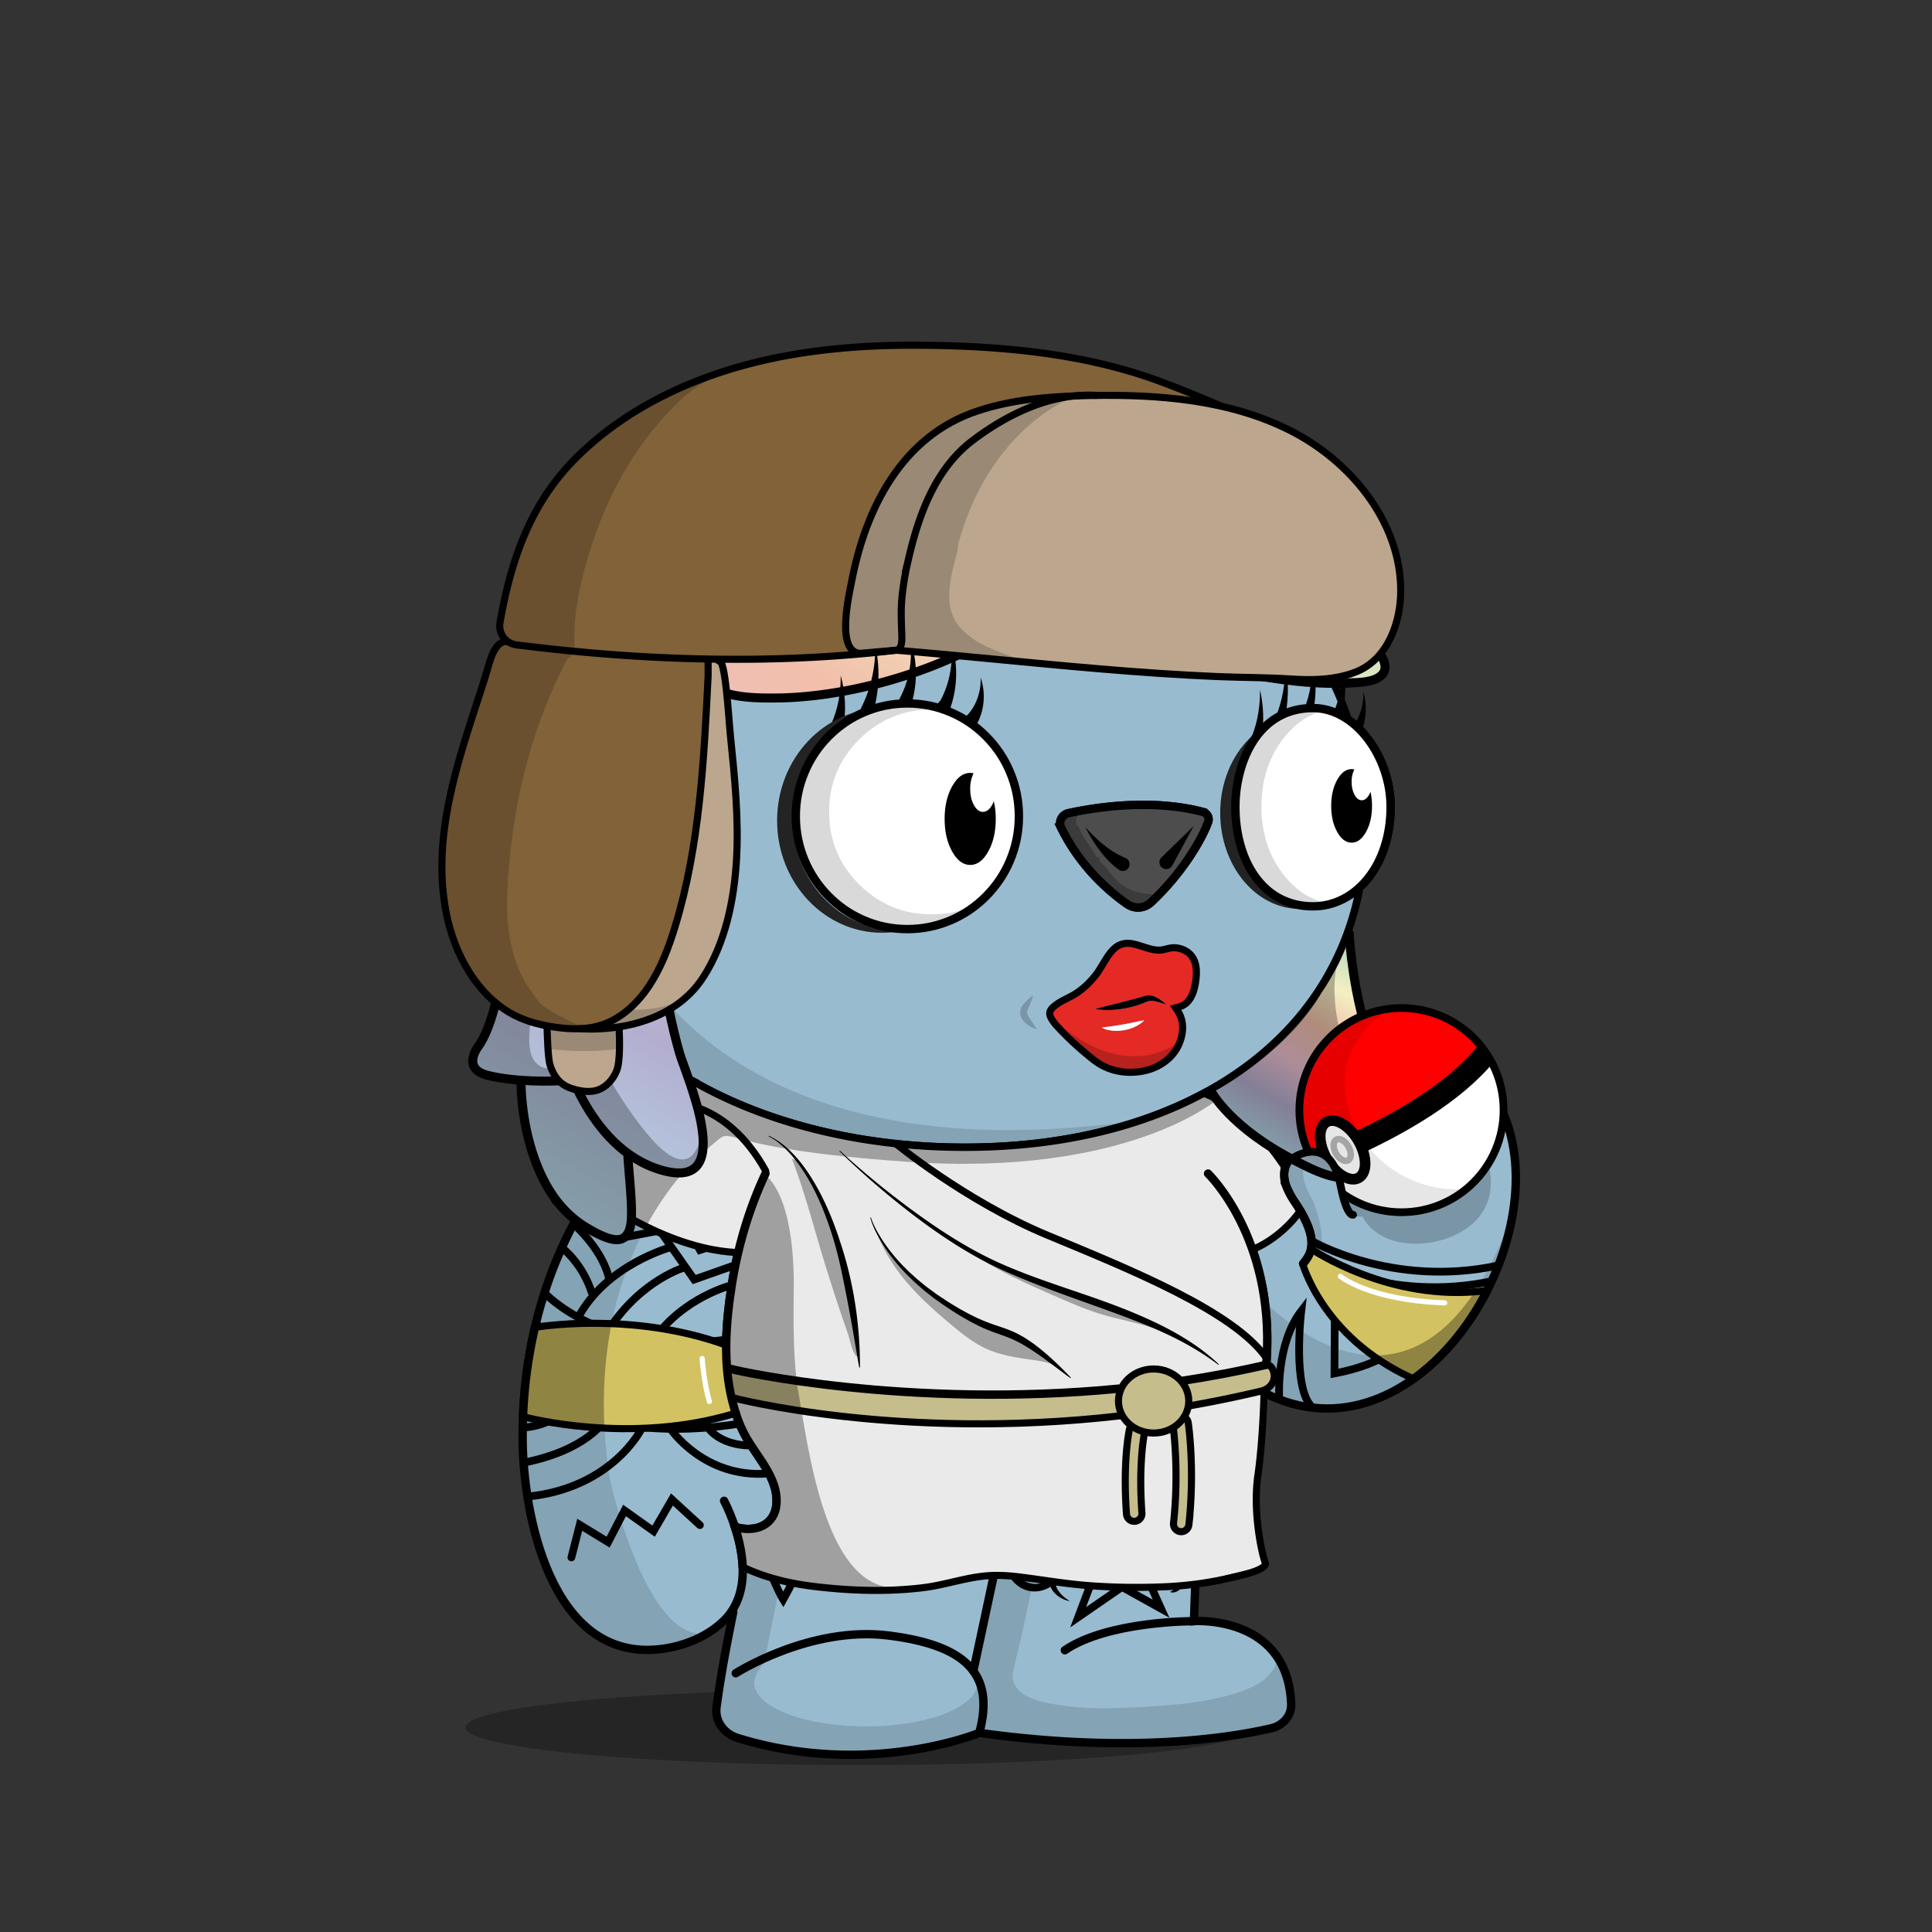 <svg xmlns="http://www.w3.org/2000/svg" xmlns:xlink="http://www.w3.org/1999/xlink" viewBox="0 0 3000 3000" width="100%" height="100%"><rect x="0" y="0" width="3000" height="3000" fill="#333333" stroke="none"/><defs><style>.cls-1-60{opacity:0.27;}.cls-2-60{fill:#98bbd0;}.cls-1-600-60,.cls-1-601-60,.cls-1-602-60,.cls-1-603-60,.cls-1-604-60,.cls-3-60,.cls-4-60,.cls-6-60,.cls-7-60,.cls-8-60,.cls-9-60{fill:none;stroke:#000;}.cls-1-602-60,.cls-1-603-60,.cls-1-604-60,.cls-3-60,.cls-4-60,.cls-7-60{stroke-linecap:round;}.cls-1-600-60,.cls-3-60,.cls-4-60,.cls-6-60,.cls-7-60,.cls-9-60{stroke-miterlimit:10;}.cls-3-60{stroke-width:13px;}.cls-4-60{stroke-width:14px;}.cls-5-60{opacity:0.13;}.cls-6-60,.cls-7-60,.cls-8-60{stroke-width:12px;}.cls-1-601-60,.cls-1-602-60,.cls-1-603-60,.cls-1-604-60,.cls-8-60{stroke-linejoin:round;}.cls-1-603-60,.cls-9-60{stroke-width:6px;}.cls-1-600-60,.cls-1-601-60{stroke-width:5px;}.cls-1-602-60{stroke-width:15px;}.cls-1-604-60{stroke-width:11px;}</style></defs><g id="body_ground_shadwo-60" data-name="body ground shadwo"><ellipse class="cls-1-60" cx="1334.82" cy="2682.24" rx="612.02" ry="58.67"/></g><g id="TATTOO_BODY2_NEWWWWWWWWWWWW" data-name="TATTOO BODY2 NEWWWWWWWWWWWW"><path class="cls-2-60" d="M1075.54,1684.92l-86.3,76.44-81.19,108.46-57.17,122.51-32.25,136.1-6.75,96.68,6.35,91.23,17.09,78.87,31.39,75.86,38.09,50.13,47.54,31L1031,2562l53.8-18.18,39.91-27.63,14.26-12.89-9.88,50-15.22,91.24,2.66,29.33,13.85,17,51.09,17.73,78.1,16.35h75.62l66.58-5.32,48.93-8.42,52-13.82,24.82-6.52,41.94,6.07,126.13,9.16,99.75-.28,77.23-5.54,66.85-9.41,35-7.15,26.94-20.17,3.93-17.17-4.13-32.14-26.1-52.19-43.66-30.74-77-13.9,10.76-205.51s11.6-13.31,15.48-16.39,47-58.42,47-58.42l25-55.24,10.55-19.26,31.15,13.27,62.08,11.3,70.55-7.08,44-23.38,49.3-35.46,42.09-44.1,45.13-60.73,24.31-63.88,17.24-65.23,5.15-65.54-6.61-53.5-17.62-48.7L2297,1684.92l-44.43-25.16-50.48-7-43.5-2.38L2111,1660.68l-47.78,27.42-26.92,30.33-4.93,39.57,4.93,33.29-26.16,5.63-11.5,8.85-4.35,6.33-38.65-58.25-40.72-31.51-40.6-26.81,31.43-17.16,63.69-49.54,45.12-49.55,47.78-64.58,25.66-53.08,19.46-60.16,22-45.61s67.57-79.84,0-202.29c-1-1.73.06-10,.06-10l-42.42-40.22-26.54-55.74-22.12-48.66-38.93-53.08-40.69-42.47-35.39-32.73-84.93-62.81-67.24-33.62-70.78-27.43-73.43-21.23-93.78-13.27-76.08-3.54-109.71,10.61-100.85,26.55-81.4,33.62L1098,816.66l-77,58.39-57.5,59.28-61.93,81.39-29.2,69L849,1147.83l-6.32,5.84L795.11,1169l-33.87,33-22.55,52v62.59l15.24,50.65L781.28,1405l52.34,22.55,25.51,2.22,26.54,65.47,44.24,61.93,38.93,41.58,61.93,50.43,47.77,29.19Z"/><path class="cls-3-60" d="M1188.61,1822.33c-25.84,55.2-43,113.78-52.34,173.17-9.26,58.83-13.91,121.32.77,179.71,4.69,18.63,10.62,36.6,19.91,53.7,18.31,33.72,51.4,65.64,48.8,105.78-2.14,33.08-31.85,46-64.61,36.29"/><path class="cls-3-60" d="M1875.87,1822.33s102.57,98.45,91,287.14c0,0-3.62,117-95.28,193.58a25.6,25.6,0,0,0-9.21,18.23c-1.49,27.45-5.31,101.95-8.34,196,0,0,145.74-10.32,150.89,129,.65,17.51-12.29,33-30.87,37.34-61.79,14.38-217.56,40-453.39,7.15,0,0-171.42,71-375.08,8-21.91-6.79-35.72-26.6-33-47.6,3.64-28.11,11-75.14,26-147.9"/><path class="cls-3-60" d="M1142.45,2598.2s115.4-73.83,237.21-58.6,165.4,61,141,151.19"/><path class="cls-3-60" d="M1854.07,2517.33s-133.35-.74-200.62,45.13"/><line class="cls-3-60" x1="1511.37" y1="2594.76" x2="1564.29" y2="2347.39"/><path class="cls-3-60" d="M1962.82,2162.51c234.13,119.66,454.59-224.88,374-427.73-28.07-70.68-107.32-90.8-182.53-84.12,0,0-145.76,11-120.63,133.23"/><path class="cls-3-60" d="M2078,1825.24c-8.17-25.5-34.33-44.87-63.48-32.33-21.57,9.27-24.07,30.78-17,49.43a121.09,121.09,0,0,0,13,24.25c40.21,59.72,25.13,80.86,13.07,95.56"/><path class="cls-3-60" d="M1994,1809.24s-53-83.28-120-110.78"/><path class="cls-4-60" d="M847.68,1226.92c24.22,0,43.86,28.83,43.86,64.39s-19.64,64.39-43.86,64.39"/><g class="cls-5-60"><path d="M1094.33,1787.19s-201.47,157.92-147.5,509.15c0,0,56.62,258.34,152.17,239.76l-45.17,19.08L987.54,2562l-45-14-53-42.94L852,2442.22s-19.3-58-20-60.58-15.21-73-15.21-73l-4.07-66,3.05-93.58,14.8-87.89,24.13-80.54,29.56-68.17,35.67-59,31.53-47.85,30.94-37.14,43.33-39.74,34.35-32.8,20.29-14.44-27.3-18.43-64-47.48-59.57-58.39-27.71-38.8-42.45-63.51-.62-25.09,42.47-18.58,35.39-38s89.35,468.89,829,367.15c13.61-1.87-115.08,25.45-101.63,22.66l90.13-18.72,59.92-21.23,59.94-27.48,16.88,11.15s-138.51,121.21-481.78,97.32S1157.34,1736.76,1094.33,1787.19Z"/><path d="M887.11,1291.31c0,35.64-22.14,64.54-49.45,64.54s-38.13-28.59-38.13-64.23,10.82-64.85,38.13-64.85S887.11,1255.67,887.11,1291.31Z"/><path d="M1573.17,2594.76c5-22.44,11.15-45.09,15.5-66,9.65-46.4,21-93.08,27.47-140,1.38-10.09,10.82-41.24-4.4-41.86a345.39,345.39,0,0,0-47.38,1.36l-45,207c-2.76,12.73-5.54,25.71-4.26,38.67,1.7,17.12,10.15,32.84,11.64,50,1.1,12.68-9.17,31.37,0,42.38,4.14,5,11.17,6.24,17.6,7.11,54.93,7.46,110,10.25,165.29,12.64h.92l112.2-1.68a17.54,17.54,0,0,0,1.77-.12l105.39-13.38,40.32-6.53a15.92,15.92,0,0,0,7-3l13.67-10.24c19.81-14.84,7.66-38.52,6.72-57.27l-8.71-23.49-9.17-10c5.94,6.46-12.78,24.53-16.48,27.49-13.29,10.63-30,17-46.12,22-49.56,15.11-100.57,18.33-151.92,21.17-41.23,2.29-82.9,2.88-123.77-3.88-14.26-2.36-29.29-5.19-42.53-11.13C1581.78,2628.28,1568.73,2614.52,1573.17,2594.76Z"/><path d="M1964,2021.1s239.6,257.11,382-130.4l-20.31,76.86L2277.13,2057l-57.28,64.14-72.94,47.35-81.48,18.63-48.89-5-53.72-19.66v-31.7l5.41-52.55Z"/><path d="M2047.55,1791.7s-47.47,7.88-9.43,71.58c0,0,38.93,88.47-12.38,101.74,0,0,7.07-21.24,8.84-23s-1-30.6-1-30.6l-15.51-33.06s-18.7-31.29-20.56-36,4.37-40.57,4.37-40.57l22.84-10.07,20.1-2.71Z"/><path d="M2158.44,1650.06s-139.78,42.47-82.27,165.44l-16.53-15s-22.62-9.72-24.28-13.26-4.87-29.41-4.59-31.07,5.2-35,5.2-35l19.58-28,29.33-21.85Z"/><path d="M910.12,1177.54s78.74-358.22,369.81-437l-115,38.93-81,47.6-83.15,68.5-73.31,85.71-52.94,78.26-27.88,94,40.48,9.18Z"/><path d="M1527.19,2638.53,1517,2606.15a27.42,27.42,0,0,1,.89,6.92c0,37.38-77.63,67.68-173.4,67.68s-173.4-30.3-173.4-67.68c0-10.07,8.47-24.59,18.57-33.18l1.72-5.79a2.09,2.09,0,0,1-2.82-2.32L1229,2372.66a44.63,44.63,0,0,1,51.53-35c28.26,5,69.15,9.6,119.68,9.6-108.73,0-195.06-106.63-211.45-199.06-8.65-48.77-14.07-95.19-13.38-144.66.75-52.56,2.46-108.52,10.89-166.33a2.09,2.09,0,0,0-4-1.14c-22.2,50.76-92.27,233.07-29,385.72a1.4,1.4,0,0,0,.15.3l43,70.9a2.56,2.56,0,0,1,.24.56l4.42,17a62.9,62.9,0,0,1-1.35,36.2l-4.83,14.12a2.11,2.11,0,0,1-1.14,1.24l-26.61,11.66a2.06,2.06,0,0,1-1.07.16l-21.94-2.52a2.1,2.1,0,0,0-2.27,2.61l7.71,29.28a1.59,1.59,0,0,1,.06.38l3.63,49.69a2.11,2.11,0,0,1-.08.75l-14.6,49.1-.06.26-24.2,149.68a2.1,2.1,0,0,0,0,.79l6,26.41a2.08,2.08,0,0,0,1.18,1.45l59.31,26.68a2,2,0,0,0,.49.15l69,12.26.26,0,84.09,4h.26l60.19-4.53.24,0,83.39-16a1.05,1.05,0,0,0,.24-.06l40.42-13a2.09,2.09,0,0,0,1.43-1.73l6.33-50.94"/><path d="M1918.06,2248.79s-59.53,81.86-149.77,94c0,0,23,15,91.12-2.65l4.42-20.35,8.85-16.81,10.48-10.21"/></g><path d="M2129.2,1143.53a144,144,0,0,0-31.17-30.72,536.58,536.58,0,0,0-23-56.35c-32.82-68.83-79.79-130.63-139.61-183.69s-129.34-94.63-206.81-123.7c-80.17-30.08-165.32-45.33-253.08-45.33a723.09,723.09,0,0,0-219.4,33.67,674.64,674.64,0,0,0-187.55,93.24c-56,39.93-104,87.44-142.51,141.21-39.24,54.78-67.57,114.53-84.18,177.58a5.75,5.75,0,0,0,11.12,2.93c16.26-61.69,44-120.17,82.41-173.82,37.78-52.73,84.83-99.34,139.84-138.54a663,663,0,0,1,184.36-91.64,711.53,711.53,0,0,1,215.91-33.13c86.38,0,170.17,15,249,44.6,76.14,28.57,144.52,69.46,203.22,121.54s104.7,112.6,136.85,180a522.14,522.14,0,0,1,24.57,61.08c1.7,1.17,3.39,2.41,5.06,3.7.85.67,1.71,1.35,2.55,2l.54.43c.91.76,1.82,1.54,2.72,2.34l.82.73c.88.79,1.76,1.59,2.63,2.42.22.2.43.42.65.63a141.8,141.8,0,0,1,14.69,16.6c21.6,28.51,34,65.55,34,101.63,0,40.38-11.31,77.31-31.91,104.43h0c-.65.86-1.31,1.7-2,2.53-.89,1.11-1.79,2.18-2.69,3.24l-1,1.09c-.6.69-1.2,1.36-1.81,2-.38.42-.77.83-1.16,1.25-.57.6-1.14,1.19-1.72,1.78-.39.4-.78.81-1.18,1.2-.91.9-1.83,1.8-2.76,2.66-20,109.66-76.83,202.64-167.34,272.26-54.72,42.09-120.47,74.65-195.41,96.79s-157.82,33.42-245.91,33.42c-73.58,0-145.3-7.85-213.16-23.33S1154,1714,1098,1684.31c-117.39-62.14-199.49-151.36-237.44-258a5.75,5.75,0,0,0-10.83,3.85c38.92,109.43,122.91,200.84,242.89,264.35,56.87,30.1,120.69,53.35,189.67,69.09,68.7,15.67,141.28,23.62,215.72,23.62,89.2,0,173-11.4,249.17-33.89,76.31-22.54,143.31-55.75,199.16-98.7,91.16-70.12,149-163.31,170.49-273.08a136.34,136.34,0,0,0,12.27-13.43c23.68-29.62,36.73-70.49,36.73-115.08C2165.83,1214.15,2152.48,1174.25,2129.2,1143.53Z"/><path class="cls-3-60" d="M910.12,1403.57c-18.06,15.13-39.93,24-63.49,24-62,0-112.3-61.34-112.3-137s50.28-137,112.3-137c23.56,0,45.43,8.85,63.49,24"/><path class="cls-3-60" d="M1124.34,2330.45s65.27,121.25,0,185.71c-26,25.66-63.7,40.75-100.54,44.76-169.74,18.5-211.9-213.21-212.25-327.21-1.19-384.43,268.87-552.24,268.87-552.24"/><path class="cls-6-60" d="M1893.29,1713s-408.65,230.38-836-12.8"/><path class="cls-6-60" d="M1926.39,1736.51s-416.06,248.78-901.77-6"/><polyline class="cls-6-60" points="1032.42 1734.39 1037.09 1794.47 1090.28 1764.43"/><polyline class="cls-6-60" points="1115.19 1775.34 1124.64 1838.68 1173.13 1797.03"/><polyline class="cls-6-60" points="1226.61 1814.16 1242.96 1875.14 1284.21 1826.53"/><polyline class="cls-6-60" points="1340.12 1837.14 1359.71 1889.88 1404.04 1844.65"/><polyline class="cls-6-60" points="1460.9 1845.88 1484.25 1903.07 1523.1 1845.88"/><polyline class="cls-6-60" points="1713.57 1819.81 1748.9 1867.88 1770.86 1801.88"/><polyline class="cls-6-60" points="1820.87 1785.92 1856.32 1830.93 1864.1 1767.4"/><polyline class="cls-6-60" points="1586.6 1843.55 1629.81 1903.07 1652.51 1833.22"/><line class="cls-6-60" x1="1905.06" y1="1749.52" x2="1967.69" y2="1777.81"/><polyline class="cls-6-60" points="953.25 1810.37 985.32 1889.88 1048.22 1870.84 1086.82 1941.08 1149.55 1920.13"/><polyline class="cls-6-60" points="1139.43 1965.12 1077.94 1986.84 1024.62 1910.82 953.25 1924.29 926.74 1845.88"/><path class="cls-6-60" d="M1136.27,1995.5s-76.39,19.21-121.38,85.2"/><path class="cls-6-60" d="M1064.42,1967.56s-66.67,18.21-118,95.3"/><path class="cls-6-60" d="M1042.53,1936.35s-102.67,27.54-145.95,111.77"/><path class="cls-6-60" d="M892.43,1902.29s45.93,40.49,54,86.93"/><path class="cls-6-60" d="M874.27,1939s30.61,23.27,45.14,69.81"/><path class="cls-6-60" d="M844.69,2006.75s91,100.32,278.4,73.95"/><path class="cls-6-60" d="M829.46,2052.29s97,100.33,296.74,73.95"/><path class="cls-6-60" d="M811.55,2152s114.31,95.13,338.67,58.32"/><path class="cls-6-60" d="M878.87,2191.1s-29,24.23-67.32,25.6"/><path class="cls-6-60" d="M938.15,2206.64s-27.58,45.7-126.6,64.88"/><path class="cls-6-60" d="M996,2218.79s-45.13,91.43-175.74,105"/><path class="cls-6-60" d="M1041.22,2218.79s52.11,77.55,151.85,69.24"/><path class="cls-6-60" d="M1100.9,2218.79s17.6,25.34,64.34,25.85"/><polyline class="cls-7-60" points="1086.82 2368.22 1043.43 2328.4 1014.89 2377.53 969.75 2345.47 944.32 2394.6 900.21 2367.7 887.24 2418.38"/><ellipse class="cls-6-60" cx="844.43" cy="2118.71" rx="3.89" ry="3.88"/><ellipse class="cls-6-60" cx="896.84" cy="2145.89" rx="3.89" ry="3.88"/><ellipse class="cls-6-60" cx="968.73" cy="2164.86" rx="3.89" ry="3.88"/><ellipse class="cls-6-60" cx="1047.33" cy="2172.61" rx="3.89" ry="3.88"/><ellipse class="cls-6-60" cx="1119.2" cy="2168.73" rx="3.89" ry="3.88"/><line class="cls-6-60" x1="1124.39" y1="1837.14" x2="1087.81" y2="1939.01"/><line class="cls-6-60" x1="1101.57" y1="1771.81" x2="1048.22" y2="1870.84"/><line class="cls-6-60" x1="1038.11" y1="1792.68" x2="987.91" y2="1881.61"/><path class="cls-6-60" d="M1135.54,2021.75s59.16,62.83,227.29,58.95l-9.34,40.17c-168.13,3.88-227.29-59-227.29-59"/><path class="cls-6-60" d="M1264,2071.39s28.88-127.15,56.82-169.1c0,0-79.68-13.44-115.19,79.12-28.67,74.71-24.91,66.71-24.91,66.71"/><line class="cls-6-60" x1="1281.1" y1="1994.6" x2="1193.07" y2="2017.79"/><line class="cls-6-60" x1="1299.57" y1="1951.1" x2="1209.26" y2="1973.91"/><path class="cls-6-60" d="M1163.17,2249.28c-1.47-45.82,1.42-98.48,11.52-157.8"/><path class="cls-6-60" d="M1241.65,2112.27c-4.16,21.08-6.19,49.19-7,70.63-1.17,31.31.83,62.55,4.26,93.67,2.35,21.22,8.28,44.68,31.29,51.83,0,0-7.89,73.75-54,155.42,0,0-23.59-37.47-39.28-110.43"/><path d="M1206.37,2118.71c3.32,90.05,3.2,180.13,14.11,269.64.94,7.56,2.06,15.22,3.08,22.79-2.63-7.16-4.92-14.65-7-22-10.91-40.16-15.56-81.83-17.44-123.29-1.86-49.15-.38-98.51,7.3-147.15Z"/><path d="M1872.36,2115.09c-10.47,25.24-21.46,50.31-33.63,74.64l-3.48-7.48c12.68,2.56,25.51,5.37,38.06,8.59-15.08,29.23-33.86,58-47.68,87.87l-3.08-2.11c7.49-8.38,14.75-17,21.91-25.65,14.07-17.22,28.88-34.88,43.62-51.45,7.39-8.47,14.86-16.86,22.31-25.27l3.22,10.48-8-1.82c-11.1-2.53-23-5.52-34.07-8.31,5.37-6.18,11.78-13.43,17.22-19.47,10.13-11.14,21.68-23.79,32-34.64l2.57,7.09c-14.14-3.1-36.76-8.87-51-12.47Zm-.53-1.07c19.28,1.41,41.1,3.54,60.29,5.84-10.75,14.14-23,29.28-34.21,43.12-3.34,4-6.64,8.1-10,12.11l-3.34-10.28c8,1.78,16,3.62,24,5.57,4.53,1.1,14.08,3.47,18.66,4.58-10.14,10.64-20.55,21.7-30.72,32.26-26,27.78-54.64,53.72-80.39,81.73,5.43-10.54,11.52-22.19,16.5-32.83,9.66-20.26,18.64-43.85,28.23-64.14l3.57,7.48c-12.71-2.53-25.48-5.59-38.07-8.7,14.08-26.19,29.24-52,45.49-76.74Z"/><path class="cls-8-60" d="M1773.92,2034.72q-12.21-11-25-21.2c-15-12-34.54-30.66-31.33-52,2.94-19.47,21.46-33.75,40.07-36.91,23.12-3.93,43.1,13.51,57.39,29.6-2.6-2.92-.67-15.27-.34-18.67,1.06-10.86,4.61-22.55,13.84-29.23,15.47-11.19,41.65-5.08,55.55,6.29,10.71,8.77,15.76,22.17,17.26,35.6,3.88,35-10.9,72-28.68,101.3-10.49,17.32-23.31,33.61-39,46.58,0,0-9.56-11.77-26-28.84"/><line class="cls-6-60" x1="1909.84" y1="1864.08" x2="1886.7" y2="1911.5"/><line class="cls-6-60" x1="1932.04" y1="1907.34" x2="1901.29" y2="1973.91"/><path class="cls-6-60" d="M1789.37,2017.79s28,5.32,33.47,34.5c0,0-53.7,52.5-109.75,64.5Z"/><path class="cls-6-60" d="M1970,1782.06s-10.28,57.4-71.69,70.59"/><path class="cls-6-60" d="M1994,1805.69s-14.78,64.8-76.19,78"/><path class="cls-6-60" d="M2004,1852.5s-10.27,57.4-71.69,70.58"/><ellipse class="cls-6-60" cx="2050.13" cy="1996.95" rx="3.89" ry="3.88"/><ellipse class="cls-6-60" cx="2106.42" cy="2015.21" rx="3.89" ry="3.88"/><ellipse class="cls-6-60" cx="2172.49" cy="2030.44" rx="3.89" ry="3.88"/><ellipse class="cls-6-60" cx="2231.64" cy="2036.5" rx="3.89" ry="3.88"/><ellipse class="cls-6-60" cx="2284.03" cy="2030.44" rx="3.89" ry="3.88"/><path class="cls-6-60" d="M2035.73,1926.34s125.62,74.36,290.63,38.68"/><path class="cls-6-60" d="M2031.33,1950.64s121.81,74.08,286.83,38.4"/><path class="cls-6-60" d="M2072.7,2030.44s38.53,36.68,120.65,33.58c0,0-15.12,48.48-121.2,68.65Z"/><path class="cls-6-60" d="M1986.3,2170.37c0-1.5-4.8-84.06,34.25-134.67,0,0-14.53,123.16,17.64,149.69"/><polygon class="cls-6-60" points="1769.14 2405.33 1732.16 2353.36 1706.09 2408.43 1637.2 2412.22 1697.73 2448.76 1674.18 2511.21 1742.28 2464.28 1803 2498.02 1779.64 2446.44 1827.52 2399.12 1769.14 2405.33"/><path d="M1661.33,2486.39c-15-2.8-30.06-13.79-32-29.91l7.68,3.39c-.67.62-1.49,1.15-2.16,1.69-21,15.16-46.57,12.47-63.35-7.59-3.29-3.75-6.6-9.14-9.46-13.24,13.5-6.1,27.24-11.82,41.23-16.71,4-1.42,8.15-2.75,12.31-4-6.89,5.2-14.06,9.91-21.34,14.49s-14.59,8.89-22,13.07l1.94-7.67,2.76,3.34c14.1,16.48,31.14,20.86,50.76,11.05,2.54-1.21,8.39-5,10.87-6.45l.29,7.9c.09,13.7,11.61,23.78,22.5,30.6Z"/><path d="M1816.62,2472c14-6.51,9.26-19.26,6.5-31l5.49-1.88a40.74,40.74,0,0,0,17.39-11.27,45.49,45.49,0,0,0,6-9.34c4.22,12-4.24,24.83-15,30a33.63,33.63,0,0,1-3.68,1.62c-.42.14-1,.37-1.48.49l4.19-7.19c1.55,6.69,1.93,14-1.36,20.58-3.07,6.63-11.39,10.6-18.08,8Z"/><ellipse class="cls-9-60" cx="1473.11" cy="2007.88" rx="62.33" ry="47.75" transform="translate(-567.08 3435.91) rotate(-88.72)"/><path class="cls-9-60" d="M1509.25,2050.26a51.35,51.35,0,0,1,3,18.63c-.57,25.53-19.22,45.82-41.66,45.32s-40.18-21.6-39.61-47.13a51.67,51.67,0,0,1,3.93-18.76"/><path class="cls-1-600-60" d="M1435.26,2085.94c.67-.41,34.43,19.29,71.66,2.36"/><path class="cls-1-600-60" d="M1431.8,2065.77c.45,2,34.72,32.31,78.72,5.52"/><line class="cls-1-600-60" x1="1494.42" y1="2062.97" x2="1499.63" y2="2089.49"/><line class="cls-1-600-60" x1="1480.98" y1="2069.23" x2="1483.81" y2="2093.19"/><line class="cls-1-600-60" x1="1464.43" y1="2071.39" x2="1464.84" y2="2095.18"/><line class="cls-1-600-60" x1="1450.25" y1="2062.97" x2="1446.36" y2="2089.04"/><path class="cls-1-601-60" d="M1512.26,2081s12.59,12.58,24.67,17.15c0,0,13-12.84,18.25,0s-9.48,13.91-9.48,13.91,6.11,17.33-8.43,14-10-13.32-10-13.32-14.57-8.57-20-17.75"/><path class="cls-1-601-60" d="M1434.75,2093.11s-19.63,18.37-24.17,28.38c0,0,9.82,3.73,2,10.56s-20.34,1.3-14.83-13.41c0,0-14.49,4.26-11.74-8.26s19.26-10.36,19.26-10.36,15.42-18.59,25.74-26"/><path class="cls-1-601-60" d="M1518.16,1986.5s8-9.38,22.86-19.56c0,0-12.28-12.79,1-18.31s12.91,14,12.91,14,5-9.76,10.78-5.44,10.54,14.92-3.33,18.16-29.53,15-39.65,30.6"/><path class="cls-1-601-60" d="M1427.34,1982.67s-10.77-9-12.1-21.6c-.14-1.35,7-15.91-.61-21s-12.8-.27-12,13.29c0,0-14.17-8.73-13.37,8s15.08,7.83,15.08,7.83,4.65,19.9,19.63,31.72"/><path class="cls-1-602-60" d="M1409.94,2001.71s63.76-9.92,127.14,2.11"/><path class="cls-1-603-60" d="M1514.24,1984.9s-33-5.87-81.33-2"/><ellipse cx="1451.24" cy="2028.82" rx="15.96" ry="11.78" transform="translate(-609.4 3434.52) rotate(-88.72)"/><ellipse cx="1497.2" cy="2029.85" rx="15.96" ry="11.78" transform="translate(-683.7 3296.95) rotate(-83.74)"/><ellipse cx="1472.89" cy="2051.04" rx="7.76" ry="5.72" transform="translate(-610.44 3477.9) rotate(-88.72)"/><path class="cls-1-604-60" d="M1699.16,1913.31l-16.5,41.53c-4.13-3.08-9.28-4.43-14.29-5.68-10.53-2.63-21.26-5.14-32.1-4.74s-22,4.07-29.32,12.09c-4.48,4.91-7.26,11.14-9.37,17.44a106.26,106.26,0,0,0-4.89,44.67,77.73,77.73,0,0,0,4.74,20.37,71.22,71.22,0,0,0,11,18.56,91.28,91.28,0,0,0,28.18,23c5.27,2.79,10.88,5.13,16.8,5.89,10.55,1.37,21.41-2.51,29.57-9.34s13.75-16.38,17-26.52c3.35-10.57,4.21-22.14.92-32.72a54.37,54.37,0,0,0-11.82-19.94,71.23,71.23,0,0,0-22-16.47c-4.28-2-8.87-3.69-13.62-3.83-8-.23-15.83,4-20.84,10.32s-7.4,14.38-7.74,22.41a33.66,33.66,0,0,0,1.69,12.89c3.18,8.77,11.46,15.34,20.64,17,6.25,1.11,13.12-.08,18-4.2s7.07-11.44,4.36-17.18"/><polyline class="cls-1-604-60" points="1667.66 2085.66 1597.97 2117.1 1592.23 2015.71"/></g><defs><style>.cls-1-195{fill:#8cc9ff;}.cls-2-195{fill:#eaeaea;}.cls-3-195,.cls-5-195{fill:#c6bd8d;}.cls-4-195{fill:#d3c262;}.cls-1-1950-195,.cls-1-1951-195,.cls-5-195,.cls-7-195,.cls-9-195{stroke:#000;}.cls-1-1950-195,.cls-1-1951-195,.cls-1-1952-195,.cls-5-195,.cls-7-195,.cls-9-195{stroke-miterlimit:10;}.cls-1-1950-195,.cls-1-1951-195,.cls-5-195{stroke-width:11px;}.cls-6-195{opacity:0.32;}.cls-1-1950-195,.cls-1-1951-195,.cls-1-1952-195,.cls-7-195,.cls-8-195,.cls-9-195{fill:none;}.cls-1-1950-195,.cls-1-1952-195,.cls-7-195{stroke-linecap:round;}.cls-7-195,.cls-9-195{stroke-width:13px;}.cls-1-1952-195{stroke:#fff;stroke-width:8px;}</style></defs><g id="TOGA_2" data-name="TOGA 2"><path class="cls-1-195" d="M1030.44,1649.18l7.67,4.68q-5.37-3.66-10.78-7.22Z"/><path class="cls-2-195" d="M1187,1821c-13-41-44-77-85-92-20.22-8.09-41.1-16.18-62.63-19l-1,3.56-49.46,47.77-67.56,90.25.65.39c11,6,17,15,25,23,12,11,26,18,39,24,27,12,56,20,84,30,6,3,14,6,20,9,16,7,35,4,51,9a17.55,17.55,0,0,0,3.47,1c16.46-28.9,21.37-65,31.53-97C1180,1840,1189,1829,1187,1821Z"/><path class="cls-2-195" d="M1943,1939c25.73-18.8,60.27-26.85,79.39-54.15-3.46-11.17-11.75-21.51-17.39-31.85-8.58-13.26-11.68-29-13.58-44.72l-36.11-54.43-40.72-31.51-37.83-25c-10.85,4.45-21.76,9-32.76,13.64-32,14-66,23-100,34-66.33,21.8-132.67,31.91-200.71,34.61,5.24.06,10.48.18,15.71.39-5.23-.21-10.47-.33-15.71-.39-3.76.15-7.52.29-11.29.39,3.77-.1,7.53-.24,11.29-.39-43.77-.45-87.63,3.86-132.29-.61-2-.22-4-.47-6.06-.7a56.3,56.3,0,0,1,5.06,8.7c1,3,8,5,9,8,1,4,5,6,7,7,20,15,37,27,57,41,3,2,7,3,11,5,4,1,7,7,11,9,8,3,15,6,21,11,23,15,44,25,67,35,55,26,111,46,166,73,15,8,33,11,50,17a100,100,0,0,1,28,17c15,17,36,22,56,33,3,1,6,5,9,7,13,9,24,17,37,26,3,3,7,5,9,8a120.81,120.81,0,0,0,21.07,18.86C1969.14,2046.75,1960.17,1992.42,1943,1939Z"/><path class="cls-2-195" d="M1187,1821c2,8-7,19-11,30-10.16,32-15.07,68.1-31.53,97a9.34,9.34,0,0,1,4.53,2c1,3-2,1-3,2-1,3,1,7,0,10-13,29-18,60-19,91,0,12,8,30-2,37a6,6,0,0,1-1.81.87c1.36,12.13,3.74,24.18,6.22,36.23,79.9,16.2,153.35,23.08,231.59,30.9,128,13,255,12,382-1,5-32,44-36,70-29,8,2,16,12,23,13,46,5,89-9,134-22,1-.24,1.91-.45,2.87-.63-2.08-2.41-3.87-4.69-3.87-7.37s.06-5.43.07-8.14A120.81,120.81,0,0,1,1948,2084c-2-3-6-5-9-8-13-9-24-17-37-26-3-2-6-6-9-7-20-11-41-16-56-33a100,100,0,0,0-28-17c-17-6-35-9-50-17-55-27-111-47-166-73-23-10-44-20-67-35-6-5-13-8-21-11-4-2-7-8-11-9-4-2-8-3-11-5-20-14-37-26-57-41-2-1-6-3-7-7-1-3-8-5-9-8a56.3,56.3,0,0,0-5.06-8.7c-62.86-7.31-124-22.67-188-37.2-40-9-112.29-47.29-149.29-65.29-10.06-4.65-9,6.5-18.71,0l-9.61,34.22c21.53,2.79,42.41,10.88,62.63,19C1143,1744,1174,1780,1187,1821Z"/><path class="cls-3-195" d="M1337,2200c6,1,11,2,17,3,117,12,230,8,346-3a35.53,35.53,0,0,0,10-2c11-4,25-2,33,3,13,9,20,24,36,27,22,4,43-7,58-22,8-7,9-20,19-25,18-7,36-8,55-12,17.4-3.48,34.31-6.22,51.09-8.95a6.46,6.46,0,0,0,.73-3.54c15,4,17.18-15.51,16.18-27.51-.55-4.43-3.56-7.63-6.13-10.63-1,.18-1.91.39-2.87.63-45,13-88,27-134,22-7-1-15-11-23-13-26-7-65-3-70,29-127,13-254,14-382,1-78.24-7.82-151.69-14.7-231.59-30.9,2.85,13.85,5.82,27.7,7.59,41.68,8.82.28,17.76-.14,26,2.22C1220,2189,1278,2193,1337,2200Z"/><path class="cls-2-195" d="M1962.09,2160.05c-16.78,2.73-33.69,5.47-51.09,8.95-19,4-37,5-55,12-10,5-11,18-19,25-15,15-36,26-58,22-16-3-23-18-36-27-8-5-22-7-33-3a35.53,35.53,0,0,1-10,2c-116,11-229,15-346,3-6-1-11-2-17-3-59-7-117-11-174-29-8.24-2.36-17.18-1.94-26-2.22.39,3.07.74,6.14,1,9.22.64,5.79,1.29,11.47,1.93,17.09A80.21,80.21,0,0,0,1147,2191c3-2,2,2,2,3-5,7,1,15,3,21,2,4,6,8,9,13,13,19,23,37,34,57,10,17,17,36,9,53-5,10-7,19-13,28-11,14-29,13-45,11,12,30,8,19.57,3,50.57,5-10,6,22.43,8,11.43,100,34,205,41,310,23,18.19-3.37,35.93-8.09,53.52-11.43,9-7.41,21.67-3.57,31.48-3.57,97,6,192,23,289,14,5.39-.56,116.47-28.46,121.82-28.81l-9.81-64.52s-3.67-73.5.21-76.57,6.85-69.57,6.85-69.57l2.75-38.34v-20.68h0C1962.14,2161,1962,2160.43,1962.09,2160.05Z"/><path class="cls-4-195" d="M1123.19,2090.87c-7.41,2.24-20-8.35-29.19-13.87-50-29-108-15-164-23-19-3-36,5-54,7-14.18,1.05-28.08.72-42,1.19l-15.7,66.24L813.09,2203a30.22,30.22,0,0,0,11.91,4c86,11,169,17,256,3,20.34-3.54,40.67-5.52,58.93-14.91-.64-5.62-1.29-11.3-1.93-17.09C1135.55,2148.65,1126.47,2120,1123.19,2090.87Z"/><path class="cls-5-195" d="M1777.73,2222.33h0c-.11.45-10.43,45.61-4.54,127.13a12,12,0,0,1-11.11,12.83q-.43,0-.87,0a12,12,0,0,1-12-11.14c-6.18-85.64,4.66-132.44,5.12-134.39"/><path class="cls-5-195" d="M1840.36,2201.3a11.93,11.93,0,0,1,4.73,7.87c.43,2.89,10.47,71.86,1,158.53a12,12,0,0,1-11.92,10.69,11.62,11.62,0,0,1-1.31-.07,12,12,0,0,1-10.63-13.23c7.85-71.79,1.61-132.37-.35-148.3"/><path class="cls-4-195" d="M2233,2005c-71.41-3.81-143.71-24-198-72.49-1.33,11.1-5.72,21.56-14,29.49,15,40,43,73,70,109,7,10,17,17,28,23,25.74,16.33,51.71,30.21,77.33,44.07l23.52-16.91,42.09-44.1,45.13-60.73,4-10.58C2285.51,2009.21,2258.45,2006.91,2233,2005Z"/><path class="cls-6-195" d="M1765.63,1740.3l-.62.08-3.4,1.21C1766.13,1740.51,1768,1740,1765.63,1740.3Z"/><path class="cls-6-195" d="M1870.56,1697.1l3.64-1.43-.21-.14Z"/><path class="cls-6-195" d="M938.75,2219.59c-3.45-62.59,1.43-118,11.3-166.43-39.27-8.21-78.86-2.74-118.36,4.44l-1.07,3.56-14.8,87.89L814.16,2200c11.63,3.05,23.38,6.12,33.84,10C877.43,2220.47,908.15,2221.52,938.75,2219.59Z"/><path class="cls-6-195" d="M1102,1729c-21.4-8.56-43.53-17.11-66.4-19.4l-9.82,19.11-43.33,39.74-30.94,37.14-30,45.45c5.85,4.69,12,9.33,18.44,14,0,0,2,2,2,4,5-1,8,4,11,6,18,10.65,32,22.64,48.6,32.68,43.33-81.75,92.73-120.49,92.73-120.49,35.8-28.65,21.72-27,65.85-15.9C1144.88,1752.46,1125,1737.42,1102,1729Z"/><path class="cls-6-195" d="M1874.2,1695.67l-3.64,1.43L1814.05,1723l-19.4,6.87c-124.86,54.28-261.56,55.58-394.65,45.12-56-5-110-20-168-30-56.11-10.64-101.93-39.06-152.84-62.64l-25.59-7.72-18,35c22.87,2.29,45,10.84,66.4,19.4,23,8.42,42.88,23.46,58.18,42.29,33.53,8.45,100.68,22.4,248.91,32.71,343.27,23.89,481.78-97.32,481.78-97.32Z"/><path class="cls-6-195" d="M1962.82,2162.51h0v0Z"/><path class="cls-6-195" d="M2136.45,2104.7c19.52,11.61,39.11,22.14,58.5,32.62l24.9-16.16,57.28-64.14,28.62-52.73q-7.93.57-15.88,1.49C2240.74,2079.85,2186.42,2104.32,2136.45,2104.7Z"/><path class="cls-6-195" d="M1244.51,2457.22c14.9,4.51,1.92,4.33,24.85,8.47,28.3,5.11,70.52,0,122,0-108.73,0-134.67-207.66-151.06-300.09-8.65-48.77-8.47-111.39-7.77-160.85.8-56.57-4.94-145.41-44.16-180.81-.21-.19-.33-.4-.45-.15-9.29,19.37-105.39,227.33-34.56,398.09l0,0,43.25,71.26,0,.07,4.63,17.77a61,61,0,0,1-1.31,35.13l-5.27,15.42a.25.25,0,0,1-.13.14l-27.81,12.19a.3.3,0,0,1-.13,0L1141.5,2371a.25.25,0,0,0-.27.3l8.44,32.06v0l2.22,30.36c19.76,8.31,40.22,14.47,60.48,20.85Z"/><path class="cls-7-195" d="M917.84,1853.44c43.79-68.54,91.73-115.59,124.14-142.92"/><path class="cls-7-195" d="M812.21,2198.39a734.13,734.13,0,0,1,18.41-137.24"/><path class="cls-7-195" d="M1139.71,2366.73c6.39,18.44,12.56,42,13.51,66.25"/><path class="cls-7-195" d="M1188.61,1822.33c-25.84,55.2-43,113.78-52.34,173.17-9.26,58.83-13.91,121.32.77,179.71,4.69,18.63,10.62,36.6,19.91,53.7,18.31,33.72,51.4,65.64,48.8,105.78-2.14,33.08-31.85,46-64.61,36.29"/><path class="cls-7-195" d="M1875.87,1822.33s102.57,98.45,91,287.14c0,0-.1,3.4-.73,9.42"/><path class="cls-7-195" d="M2191.5,2143.41c48.21-33.42,89-83.19,117.63-139.29"/><path class="cls-7-195" d="M2036.3,1936.47c-1.55,11.58-7.4,19.25-12.68,25.68"/><path class="cls-7-195" d="M2019.41,1880.61c15.11,25.71,18.59,43.14,16.89,55.86"/><path class="cls-7-195" d="M1996.24,1811.1c-3.66,9.55-2.68,20.84,1.27,31.24a121.09,121.09,0,0,0,13,24.25c3.32,4.93,6.26,9.59,8.86,14"/><path class="cls-7-195" d="M1994,1809.24s-53-83.28-120-110.78"/><path d="M1872.62,1689.09c-39,21.61-82.09,39.41-128.7,53.18-75.08,22.17-157.82,33.42-245.91,33.42-73.58,0-145.3-7.85-213.16-23.33S1154,1714,1098,1684.31q-16.92-9-32.84-18.66a47.79,47.79,0,0,0-14.54,4.52q20.19,12.75,42,24.31c56.87,30.1,120.69,53.35,189.67,69.09,68.7,15.67,141.28,23.62,215.72,23.62,89.2,0,173-11.4,249.17-33.89,50.46-14.91,96.85-34.48,138.64-58.45C1881.68,1692.49,1877.6,1689.62,1872.62,1689.09Z"/><path class="cls-8-195" d="M1129.19,2128.3l13.26,3s393.84,82.19,818.57-7.83"/><path class="cls-9-195" d="M1836,2144.09c43.33-6.56,87.4-14.85,131.8-25.2"/><path class="cls-9-195" d="M1129.19,2124.26l13.37,3.31s265.5,60.91,596.42,28.56"/><path class="cls-1-1950-195" d="M1189,1818.16c-61.62-111.73-148.7-106.16-148.7-106.16s-12.12-29.49,24.59-39.37"/><path class="cls-1-1951-195" d="M920,1853.44s106.29,84.25,221.06,91.31"/><path class="cls-1-1951-195" d="M830.62,2061.16s148.87-26.17,296.91,27.53"/><path class="cls-1-1951-195" d="M814.15,2200.24s164.12,44.6,328.3-5.92"/><path d="M1193.88,1763.63c55.17,25.42,92.37,107.28,110,162.56,18.79,55.52,28.87,113.68,31.06,172.19.22,8.35.46,16.69.42,25l-1.1.1c-1.61-8.2-3-16.41-4.32-24.61-6.1-36.69-12.68-73.46-20.17-109.9-5.5-28-12.42-56.79-21.74-83.81-13.32-38.85-30.58-77.17-57-108.94a159.48,159.48,0,0,0-22-21.66,75.31,75.31,0,0,0-15.55-9.93l.38-1Z"/><path d="M1352.35,1890.56c4,12,10.32,23.16,17,33.86a275.26,275.26,0,0,0,31.38,39.59c2,2,9.39,9.45,11.19,11.15,3.32,3,8.35,7.56,11.7,10.6,3,2.62,11.38,9.33,14.64,12,5.29,4,11.18,8.21,16.5,12.18,2.57,1.69,11.73,7.78,14.48,9.59,7,4.64,14.37,8.83,21.56,13.19l13.83,7.56c4.36,2.19,9.68,4.82,14.08,6.89,5.34,2.31,11.86,5.14,17.34,7.08,13.93,5.32,28.67,9.09,42,15.85a162.44,162.44,0,0,1,14.39,7.94c3,2.05,7.82,5.15,10.82,7.27s7.43,5.65,10.3,7.84c5.87,4.67,11.59,9.55,17.19,14.53,10.77,9.75,22.06,20.81,32,31.41l-.73.81c-9.93-7.14-20.69-15.65-30.64-22.86-8.43-6.31-17-12.51-25.74-18.34-5.1-3.42-10.64-6.95-15.89-10-2.9-1.87-7.75-4.27-10.86-5.9-13.65-7-29.58-11.51-43.84-17.19-24.91-10.19-48.06-24.33-70.26-39.4l-14.45-10.19c-5.3-4.19-11.15-8.73-16.39-13-3.1-2.79-11.45-9.95-14.46-12.76l-9.21-9c-3.49-3.2-10-10.58-13.22-14-2.79-3.25-5.49-6.58-8.24-9.86a244.49,244.49,0,0,1-28-42.88,133.07,133.07,0,0,1-9.53-23.79l1.06-.28Z"/><path d="M1304.19,1786.8a1295.54,1295.54,0,0,0,132.43,106.81c40.51,28.43,83,54.3,128.72,73.28,58.86,25,120.53,42,180,65.54,52.84,21.06,105.64,46.56,147.27,86l-.72.84c-33.94-25.79-71.79-45.08-111-61.23-72.32-29.3-147.56-51.63-218.94-83.5-45.82-20-88.34-47.06-128.59-76.5a1255.26,1255.26,0,0,1-130-110.49l.77-.79Z"/><path class="cls-1-1951-195" d="M1388.36,1773.81S1498.63,1865,1627.1,1918.3s290.17,118.47,339.8,191.17"/><path class="cls-1-1951-195" d="M1845.92,2183.19q55.3-9.58,112.75-23.2c10.21-2.44,18.79-10.32,19.86-21.1,1-10.29-5.19-23.32-17.51-20"/><path class="cls-1-1951-195" d="M1137,2170.25s256.14,68.12,603.77,28.08"/><path class="cls-1-1951-195" d="M1962.82,2162.51s-1.6,73.06-9.6,128.59,5.55,120,11.48,135.53c4.32,11.32-44.6,21.28-50.24,22.61a559.64,559.64,0,0,1-104,14.61,1014.94,1014.94,0,0,1-115.3-1.36c-37.79-2.59-74.62-9.12-112.1-13.84-16.28-2-32.74-3.08-49.12-1.88-33.49,2.46-65.41,14.08-98.63,18.32-55.92,7.12-114.73,5.18-170.61-1.56-37.59-4.53-75-13.18-109.24-29.28"/><ellipse class="cls-1-1951-195" cx="1791.34" cy="2175.48" rx="54.59" ry="49.74"/><path class="cls-1-1951-195" d="M2017.22,1882.63s-24.47,36.14-68.71,56.19"/><path class="cls-1-1951-195" d="M2035.14,1938.82s122.91,84.07,270.61,65.47"/><path class="cls-1-1951-195" d="M2021.92,1959.81s30,115.75,169.58,179.75"/><path class="cls-6-195" d="M1249.37,1856.47c10.06,32.13,19,64.57,28.83,97q11.82,38.88,24.71,77.42,6.6,19.68,13.46,39.26c3.32,9.46,6.86,30.27,14.14,36.42,4.28-7.89,1.44-25.24.64-34.36-1.29-14.81-4.73-29.34-8.16-43.8q-5.22-22-10.43-44c-8.29-34.92-16.62-70-29.64-103.43a312.91,312.91,0,0,0-23.07-47.66c-7.19-12-14.28-31.5-30-33.69C1237,1818.41,1243.39,1837.39,1249.37,1856.47Z"/><path class="cls-6-195" d="M1355.39,1903.14A349.61,349.61,0,0,0,1450.14,2011c11.82,8.84,24.19,16.93,36.56,25,9.4,6.15,18.85,12.32,29.14,16.84,8.48,3.73,17.43,6.28,26.21,9.26a286.1,286.1,0,0,1,105,63.41c-14-10.08-32-12.3-49.06-14.64-23.65-3.25-47.53-7.45-69.07-17.73-17.89-8.55-33.57-21-48.85-33.66-25.08-20.75-49.63-42.36-70.85-67s-39.09-52.67-49.37-83.56"/><path class="cls-6-195" d="M1461.63,1911.73a569.25,569.25,0,0,0,120,67c54,22.06,111.2,35.76,164.33,59.81,14,6.32,27.7,13.38,42.41,17.7,7.83,2.31,15.94,3.84,23.4,7.15,14.12,6.26,25.25,18.57,40.06,23A517.14,517.14,0,0,0,1762,2054c-15.94-4.12-32.07-7.47-47.86-12.08-25.47-7.43-49.88-18-74.2-28.64-51.18-22.3-103-45-147-79.23"/><path class="cls-1-1952-195" d="M1090.28,2109.47s2.86,39.81,11.33,66.72"/><path class="cls-1-1952-195" d="M2081.34,1981.81s43.41,37,162,41.29"/></g><defs><style>.cls-1-364{fill:url(#Light_Spectrum_);}.cls-2-364{fill:url(#Light_Spectrum_2);}.cls-3-364{opacity:0.27;}.cls-4-364{fill:none;stroke:#000;stroke-linecap:round;stroke-miterlimit:10;stroke-width:14px;}</style><linearGradient id="Light_Spectrum_" x1="960.01" y1="1934.74" x2="1724.53" y2="610.55" gradientUnits="userSpaceOnUse"><stop offset="0" stop-color="#b5d9e8"/><stop offset="0.2" stop-color="#b3aecf"/><stop offset="0.4" stop-color="#eec1d2"/><stop offset="0.6" stop-color="#f1bfaa"/><stop offset="0.8" stop-color="#f3f0c3"/><stop offset="1" stop-color="#b9d9c0"/></linearGradient><linearGradient id="Light_Spectrum_2" x1="1987.25" y1="1789.54" x2="2153.15" y2="1502.2" xlink:href="#Light_Spectrum_"/></defs><g id="Hair_MidPart_copy_4" data-name="Hair_MidPart copy 4"><path class="cls-1-364" d="M1022.17,1434.35l5.87,46.87,16,110.3,24.24,80.75,17.45,57.37,6.26,48.93-9,30.67-36.11,13.09-30.09-8.75-43-23.32v23.19l6.53,55.06L979,1903.65,964.64,1924H949.48l-36.24-16.23L875,1877.26l-23-30.77L826,1787.19l-13.2-45.74-8.58-64.37-28-3.43-34.36-10.8-7.73-15.2,4.29-18.65,21.58-39.26,17-67.06L789,1453l.59-36.67S808,1433,845,1435l-2.47-16.4L835,1327.34l12.68-66.44,4.31-55.18,13.56-57.37S824,1142,797,1160l-6.1-6.44L797,1131l10-49,13-39,21.67-64.37L864,933l55.76-85.93,69-73.14,63.46-48.74,84.45-44.38,76.4-23.49,73-9.49,88.46,2.42,67.8,11.18,64.52,18.49,66.27-24.85,72.33-7.24,55.77-.75L1780,657.86l79.62,30.66,53.24,32.9,71.17,64,42.93,52.73L2075.78,910l40.75,64.14L2146,1020l2.06,25-15.34,16.1L2028,1057l-151-26-109-34-84-33-46-24-18-12-37.88,32.44L1510,1007l-73,29-89,29-108.43,18.89L1157,1083l-31-7-11,27-27.59,70-10.29,61.08.1,56.47s15.91,51.26,17.34,53.35,14.61,42.37,14.61,42.37l4,31.88-12.81,19.65-40.91,2.16-37.65-12Z"/><path class="cls-2-364" d="M1889.82,1692.53s108.71-58.61,162.44-151.07c0,0,23.86-33.17,39.3-74.81l7.1,21.83,19.8,101.84,29.6,78.15,28.4,48.33v23.59l-22.05,13.46-34.16-5.28L2078,1728.75l16.63,25.1,16.49,35.14-1.32,31.67-27.74,8-29.8-7.29-54.5-26.1-58.28-33.36-38.89-40.75L1881,1695Z"/><g class="cls-3-364"><path d="M1469,669s-391-98-539,439c-112,406.24,10.58,319.55,10.58,319.55L924.79,1468l-28.29,13.21L872,1475.4,845,1435l-10-61.85v-87.63l30.55-137.17S829,1142,797,1160l-6.58-2.12,6.56-44.63s26.47-86.75,25.25-88.5,47.38-100.39,47.38-100.39l47.17-73.52,63.92-69.62,50.91-41.86L1111.08,692S1172,665,1174,664s66.33-11.82,68.17-11.91S1315,641,1316.51,644,1469,669,1469,669Z"/><path d="M1104.84,1373.15c2.61,10.18,7.45,23.54-1.47,32.23-33.18,32.32-93.12-23.88-111.55-50.67-24.62-35.79-37.12-79.32-38.36-122.55-.45-15.63-2.59-41.89,4.54-56.16,0,0-42.29,84.71-23.65,148.35S982,1402.81,982,1402.81l39.75,25.19,60.23,15,18.33-5.2,9.82-10.25,3.32-20.7Z"/><path d="M839.1,1433.69s-23.29,0-43.1-13.69l-5.58,9.22-6.85,37.18s-2.25,31.07-2.44,32.17-11.37,58.08-11.37,58.08-5.25,33.75-7.6,37-13.57,22-15.33,24.87-15,23.83-15,23.83,10.49,21,12.15,22,29.73,7.66,32.32,7.9,41.88,4.7,43.76,4.47,29.65,0,29.65,0L885,1677l-4.72-25.9-10.67-26.4s-10.5-5.36-9.1,14.39c1,14.24-6.23,24.59-21.34,16.66-20-10.51-18.09-41.74-16.45-60.57C823.8,1582.78,852.12,1433.69,839.1,1433.69Z"/><path d="M869.61,1575.57S856.73,1641,913,1719.12s103.81,94.46,103.81,94.46,43.06,8.18,43.36,7.82,22.84-12.16,22.84-12.16l9-73.43s-2.07,136.94-97.37,12-103.09-220.56-103.09-220.56S873.76,1535.34,869.61,1575.57Z"/><path d="M808.4,1684.28l11.88,62.82,19.05,75.23L875,1877.26l35.16,28.68,39.28,18,21.72-4,7.81-16.26v-42.2l-5.28-71.19-33.45-22S916,1722.19,913,1719.12,888.15,1677,888.15,1677l-58,1.55Z"/><path d="M1239.7,875.48c-48.09,49.45-102.62,109.75-168.86,134-9.73,3.56-29.84,8.74-32.79,20.45-3.4,13.48,15,25.24,25,29.64,59.08,25.85,105.61,23.52,105.61,23.52l-36-5.56-28.2-15.22-4.1-20.78,13.14-23.29,44.46-38.95C1191.92,949.56,1208.9,907.16,1239.7,875.48Z"/><path d="M1656.4,869.53c-10,14.93,17.93,42.69,26.7,50.43,42.82,37.75,99.32,58.25,154.1,74.21,46.49,13.54,93.64,25,141.14,34.72,41.46,8.54,83.2,15.33,124.66,23.87a48.47,48.47,0,0,0,11.24,1.29c-7.46,1.39-17.55,5.8-25.09,5.23L2005.8,1053l-65.07-10.08-108.2-20.71-77.4-33.45-69.7-24.31L1618,927.07Z"/><path d="M1596.37,652.74s-59,23.1,13.41,72l-36-21L1504,676l29.84-10.31Z"/><path d="M2149,1734c-43-19-52-71-63-112-11.13-37.33-17.55-78.51-11.38-117.66a342.82,342.82,0,0,1-22.36,37.12c-53.73,92.46-162.44,151.07-162.44,151.07L1881,1695l19.56,26.19,38.89,40.75,58.28,33.36,54.5,26.1,29.8,7.29,27.74-8,1.32-31.67-16.49-35.14-16.63-25.1,42.28,19.82,34.16,5.28,22.05-13.46v-.94A65.61,65.61,0,0,1,2149,1734Z"/></g><path class="cls-4-364" d="M1504,676c25.72-10.31,70-22.36,97.29-26.58,63.1-9.75,128.36-6.6,189.7,11.53,102,30.13,180.36,98.42,240.69,183.79,34.66,49,66.51,100,98.27,150.93,7.62,12.21,30.63,36.62,15.92,52.13-10,10.51-29.52,11.53-42.88,12.38-58.81,3.74-117.65-4.34-175.27-15.5C1819.7,1023.75,1712,986.17,1618,928"/><path class="cls-4-364" d="M1606.6,726.88c-99.45-60.78-226.48-88.33-341.81-77.5C1100.33,664.84,963.38,769.09,877.85,906.5,827.76,987,796.61,1078.41,789,1173"/><path class="cls-4-364" d="M790,1409s-7.27,159.61-47.45,216.18c0,0-26.8,34.23,14.88,44.65S858.21,1680,885,1677"/><path class="cls-4-364" d="M872,1624.7s36.63,158.74,156.06,192.54,36.63-148.45,27.07-182.25-27-99.7-33.4-207"/><path class="cls-4-364" d="M809,1679c.77,64.3,19.22,144.5,62,193.73a165.53,165.53,0,0,0,42.28,35c12.09,7,37.15,21.23,51.4,16.23,13.39-4.7,15.51-22.43,15.86-34.79.78-27.15-3.88-65.91-5.5-93.17"/><path class="cls-4-364" d="M886.08,1078.91s-94.82,274.84-26.08,382c14.24,22.22,45.57,28.52,64.79,7.08,21.73-24.25,10.27-60.72,33.21-85"/><path class="cls-4-364" d="M930.09,1291.39s-4,123.38,139.36,150.69c0,0,59.58,11.13,40.39-53.6S1038.15,1243.85,1126,1079"/><path class="cls-4-364" d="M1239.7,875.48a988,988,0,0,1-67.3,88.37c-21,24.45-47.88,44.17-66.23,70.74-15.7,22.73,2.84,37.14,25,42.92,23.49,6.14,48.72,6.5,72.83,6.36,170.68-1,405.86-92.29,451.51-214.34"/><path class="cls-4-364" d="M2095,1449s7.18,151.84,66.72,243.13-77.4,77.41-124-17.86"/><path class="cls-4-364" d="M2086,1731c5.49,18.45,41,72.45,23.77,89.66-22.47,22.41-76.35-7-96.9-17.39C1910.66,1751.67,1881,1695,1881,1695"/></g> <defs>  <g id="pupil-263" overflow="visible">   <path fill="#000" stroke="none" d="M99.4 71.5Q99.5 57.55 95.6 43.95 92.25 51.55 86.75 56 81.05 60.6 74.55 60.6 64.25 60.6 57 50.15 49.7 39.65 49.7 24.85 49.45 11.9 56.25 .65 53.15 0 49.7 0 29.1 0 14.55 20.95 0 41.9 0 71.5 0 101.1 14.55 122.05 29.1 143 49.7 143 70.3 143 84.85 122.05 99.4 101.1 99.4 71.5Z"/>  </g>  <g id="Shadow-263" overflow="visible">   <path fill="#232323" stroke="none" d="M131.15 10.1Q145.868 3.814 161.2 .4 132.439 2.352 105.75 13.75 74.7 27.05 50.7 51.3 26.75 75.55 13.6 106.95 0 139.5 0 175.15 0 210.8 13.6 243.35 26.75 274.8 50.7 299.05 74.7 323.3 105.75 336.6 137.95 350.35 173.2 350.35 192.333 350.35 210.55 346.3 204.621 346.7 198.6 346.7 163.35 346.7 131.15 332.95 100.1 319.65 76.1 295.4 52.15 271.15 39 239.7 25.4 207.15 25.4 171.5 25.4 135.85 39 103.3 52.15 71.9 76.1 47.65 100.1 23.4 131.15 10.1Z"/>  </g>  <g id="lashes-left" overflow="visible">   <path fill="#000" stroke="none" d="M16.2 58.3Q16.65 78.65 12.8 98 9.05 117.15 1 134.85 .4 136.1 .2 137.25 -.55 141.35 1.85 144.8 4.2 148.25 8.3 149 12.45 149.75 15.85 147.4 19.3 145 20.05 140.9 23.75 120.25 22.8 99.4 21.8 78.45 16.2 58.3Z"/>   <path fill="#000" stroke="none" d="M69.8 10.4Q70.5 36.3 64.85 61.5 59.55 85.85 48 108.5 46.45 112.35 48.1 116.15 49.7 119.95 53.55 121.5 57.4 123.05 61.2 121.4 65 119.8 66.55 115.95 73.95 90.15 74.8 63.4 75.6 36.55 69.8 10.4Z"/>   <path fill="#000" stroke="none" d="M107.9 93.8Q107.35 94.8 107.05 95.75 105.9 99.75 107.85 103.4 109.85 107.05 113.8 108.25 117.8 109.45 121.5 107.5 125.15 105.5 126.35 101.5 133.55 77.05 132.95 51.55 132.35 26.05 124 2 127.15 26.1 122.95 50 119 72.95 107.9 93.85L107.9 93.8Z"/>   <path fill="#000" stroke="none" d="M185.55 57Q181.25 78.45 170.75 97.85 167.7 99.75 166.5 103.8 164.85 109.6 168.85 113.9 171.15 116.35 174.45 117.05 177.75 117.7 180.8 116.3 183.55 115 185.25 112.45 186.95 109.95 187.15 106.9L186.55 108.35Q187.5 105.6 187.95 104.2 188.8 101.75 189.25 100.05 196 76.35 195.5 51.75 195 27.1 187.25 3.75 190.95 30.4 185.55 57Z"/>   <path fill="#000" stroke="none" d="M233.5 61.4Q234.2 77.85 228.7 93.4 223.05 109.35 212.25 120.45 211.1 121.6 210.45 122.9 208.5 126.65 209.8 130.65 211.05 134.65 214.8 136.6 218.55 138.5 222.55 137.25 226.55 136 228.45 132.25 237.25 115.25 238.25 96.05 239.3 78.4 233.5 61.4Z"/>  </g> </defs> <g id="Scene-1-263" overflow="visible">  <g display="none">   <use xlink:href="#lashes-left" transform="translate(1289.2 990.6)"/>   <use xlink:href="#lashes-left" transform="matrix(.739 0 0 .902 1944.5 1018.2)"/>   <animate attributeName="display" repeatCount="indefinite" dur="4.333s" keyTimes="0;.5;1" values="none;inline;inline"/>  </g>  <g display="none">   <use xlink:href="#lashes-left" transform="translate(1289.2 990.6)"/>   <animate attributeName="display" repeatCount="indefinite" dur="4.333s" keyTimes="0;.277;.5;1" values="none;inline;none;none"/>  </g>  <g>   <use xlink:href="#lashes-left" transform="translate(1289.2 990.6)"/>   <use xlink:href="#lashes-left" transform="matrix(.739 0 0 .902 1944.5 1018.2)"/>   <animate attributeName="display" repeatCount="indefinite" dur="4.333s" keyTimes="0;.277;1" values="inline;none;none"/>  </g>  <use xlink:href="#Shadow-263" transform="matrix(.942 0 0 .994 1206.7 1100.15)" opacity=".25"/>  <use xlink:href="#Shadow-263" transform="matrix(.714 0 0 .851 1894.75 1113.15)" opacity=".25"/>  <g display="none" id="Layer5-263_0_FILL">   <path fill="#FFF" stroke="none" d="M1924.85 1200.65Q1918.25 1226.4 1918.25 1253.05 1918.25 1284 1925.9 1311.5 1933.7 1339.7 1948.65 1360.75 1964.35 1382.85 1986.35 1394.7 2009.8 1407.4 2038.75 1407.4 2063.45 1407.4 2085.65 1396 2107.45 1384.8 2124 1364.1 2140.75 1343.15 2149.8 1315.3 2159.3 1286.25 2159.3 1253.05 2159.3 1224.6 2149.85 1196.7 2140.6 1169.4 2124 1147.5 2107.1 1125.2 2085.7 1112.75 2063 1099.55 2038.75 1099.55 2007.65 1099.55 1983.2 1114.05 1961.25 1127.1 1945.85 1151.05 1932.05 1172.6 1924.85 1200.65M1408.9 1092.35Q1373.65 1092.35 1341.45 1106.1 1310.35 1119.4 1286.4 1143.65 1262.4 1167.9 1249.25 1199.35 1235.65 1231.9 1235.65 1267.55 1235.65 1303.2 1249.25 1335.75 1262.4 1367.2 1286.4 1391.45 1310.35 1415.7 1341.45 1429 1373.65 1442.75 1408.9 1442.75 1444.15 1442.75 1476.3 1429 1507.4 1415.7 1531.35 1391.45 1555.35 1367.2 1568.5 1335.75 1582.1 1303.2 1582.1 1267.55 1582.1 1231.9 1568.5 1199.35 1555.35 1167.9 1531.35 1143.65 1507.4 1119.4 1476.3 1106.1 1444.15 1092.35 1408.9 1092.35Z"/>   <animate attributeName="display" repeatCount="indefinite" dur="4.333s" keyTimes="0;.5;1" values="none;inline;inline"/>  </g>  <g display="none" id="Layer4-263_0_FILL">   <path fill="#FFF" stroke="none" d="M1408.9 1092.35Q1373.65 1092.35 1341.45 1106.1 1310.35 1119.4 1286.4 1143.65 1262.4 1167.9 1249.25 1199.35 1235.65 1231.9 1235.65 1267.55 1235.65 1303.2 1249.25 1335.75 1262.4 1367.2 1286.4 1391.45 1310.35 1415.7 1341.45 1429 1373.65 1442.75 1408.9 1442.75 1444.15 1442.75 1476.3 1429 1507.4 1415.7 1531.35 1391.45 1555.35 1367.2 1568.5 1335.75 1582.1 1303.2 1582.1 1267.55 1582.1 1231.9 1568.5 1199.35 1555.35 1167.9 1531.35 1143.65 1507.4 1119.4 1476.3 1106.1 1444.15 1092.35 1408.9 1092.35Z"/>   <animate attributeName="display" repeatCount="indefinite" dur="4.333s" keyTimes="0;.277;.5;1" values="none;inline;none;none"/>  </g>  <g id="Layer3-263_0_FILL">   <path fill="#FFF" stroke="none" d="M1924.85 1200.65Q1918.25 1226.4 1918.25 1253.05 1918.25 1284 1925.9 1311.5 1933.7 1339.7 1948.65 1360.75 1964.35 1382.85 1986.35 1394.7 2009.8 1407.4 2038.75 1407.4 2063.45 1407.4 2085.65 1396 2107.45 1384.8 2124 1364.1 2140.75 1343.15 2149.8 1315.3 2159.3 1286.25 2159.3 1253.05 2159.3 1224.6 2149.85 1196.7 2140.6 1169.4 2124 1147.5 2107.1 1125.2 2085.7 1112.75 2063 1099.55 2038.75 1099.55 2007.65 1099.55 1983.2 1114.05 1961.25 1127.1 1945.85 1151.05 1932.05 1172.6 1924.85 1200.65M1408.9 1092.35Q1373.65 1092.35 1341.45 1106.1 1310.35 1119.4 1286.4 1143.65 1262.4 1167.9 1249.25 1199.35 1235.65 1231.9 1235.65 1267.55 1235.65 1303.2 1249.25 1335.75 1262.4 1367.2 1286.4 1391.45 1310.35 1415.7 1341.45 1429 1373.65 1442.75 1408.9 1442.75 1444.15 1442.75 1476.3 1429 1507.4 1415.7 1531.35 1391.45 1555.35 1367.2 1568.5 1335.75 1582.1 1303.2 1582.1 1267.55 1582.1 1231.9 1568.5 1199.35 1555.35 1167.9 1531.35 1143.65 1507.4 1119.4 1476.3 1106.1 1444.15 1092.35 1408.9 1092.35Z"/>   <animate attributeName="display" repeatCount="indefinite" dur="4.333s" keyTimes="0;.277;1" values="inline;none;none"/>  </g>  <path id="Layer2-263_0_1_STROKES" stroke="#000" stroke-width="13" stroke-linejoin="miter" stroke-linecap="round" stroke-miterlimit="10" fill="none" d="M1408.95 1092.3Q1444.2 1092.3 1476.35 1106.05 1507.45 1119.35 1531.4 1143.6 1555.4 1167.85 1568.55 1199.3 1582.15 1231.85 1582.15 1267.5 1582.15 1303.15 1568.55 1335.7 1555.4 1367.15 1531.4 1391.4 1507.45 1415.65 1476.35 1428.95 1444.2 1442.7 1408.95 1442.7 1373.7 1442.7 1341.5 1428.95 1310.4 1415.65 1286.45 1391.4 1262.45 1367.15 1249.3 1335.7 1235.7 1303.15 1235.7 1267.5 1235.7 1231.85 1249.3 1199.3 1262.45 1167.85 1286.45 1143.6 1310.4 1119.35 1341.5 1106.05 1373.7 1092.3 1408.95 1092.3ZM2159.35 1253Q2159.35 1286.2 2149.85 1315.25 2140.8 1343.1 2124.05 1364.05 2107.5 1384.75 2085.7 1395.95 2063.5 1407.35 2038.8 1407.35 2009.85 1407.35 1986.4 1394.65 1964.4 1382.8 1948.7 1360.7 1933.75 1339.65 1925.95 1311.45 1918.3 1283.95 1918.3 1253 1918.3 1226.35 1924.9 1200.6 1932.1 1172.55 1945.9 1151 1961.3 1127.05 1983.25 1114 2007.7 1099.5 2038.8 1099.5 2063.05 1099.5 2085.75 1112.7 2107.15 1125.15 2124.05 1147.45 2140.65 1169.35 2149.9 1196.65 2159.35 1224.55 2159.35 1253Z"/>  <use xlink:href="#pupil-263" transform="matrix(.799 0 0 1 1466.8 1200.1)">   <animateTransform attributeName="transform" additive="replace" type="translate" repeatCount="indefinite" dur="4.333s" keyTimes="0;.077;.223;.569;.708;1" values="1506.529,1271.65;1506.529,1271.65;1447.584,1271.6;1447.584,1271.6;1506.529,1271.65;1506.529,1271.65"/>   <animateTransform attributeName="transform" additive="sum" type="scale" repeatCount="indefinite" dur="4.333s" keyTimes="0;.077;.223;.569;.708;1" values=".799,1;.799,1;.98,1;.98,1;.799,1;.799,1"/>   <animateTransform attributeName="transform" additive="sum" type="translate" repeatCount="indefinite" dur="4.333s" keyTimes="0;.077;.223;.569;.708;1" values="-49.8,-71.55;-49.8,-71.55;-49.8,-71.5;-49.8,-71.5;-49.8,-71.55;-49.8,-71.55"/>  </use>  <g display="none">   <use xlink:href="#pupil-263" transform="matrix(.759 0 0 .799 2022.1 1194.25)">    <animateTransform attributeName="transform" additive="replace" type="translate" repeatCount="indefinite" dur="4.333s" keyTimes="0;.569;.708;1" values="2059.949,1251.353;2059.949,1251.353;2098.857,1251.353;2098.857,1251.353"/>    <animateTransform attributeName="transform" additive="sum" type="scale" repeatCount="indefinite" dur="4.333s" keyTimes="0;.569;.708;1" values=".758,.799;.758,.799;.638,.799;.638,.799"/>    <animateTransform attributeName="transform" additive="sum" type="translate" repeatCount="indefinite" dur="4.333s" keyTimes="0;.569;.708;1" values="-49.9,-71.55;-49.9,-71.55;-49.85,-71.55;-49.85,-71.55"/>   </use>   <animate attributeName="display" repeatCount="indefinite" dur="4.333s" keyTimes="0;.5;1" values="none;inline;inline"/>  </g>  <g>   <use xlink:href="#pupil-263" transform="matrix(.638 0 0 .799 2067.05 1194.25)">    <animateTransform attributeName="transform" additive="replace" type="translate" repeatCount="indefinite" dur="4.333s" keyTimes="0;.077;.223;1" values="2098.857,1251.353;2098.857,1251.353;2059.949,1251.353;2059.949,1251.353"/>    <animateTransform attributeName="transform" additive="sum" type="scale" repeatCount="indefinite" dur="4.333s" keyTimes="0;.077;.223;1" values=".638,.799;.638,.799;.758,.799;.758,.799"/>    <animateTransform attributeName="transform" additive="sum" type="translate" repeatCount="indefinite" dur="4.333s" keyTimes="0;.077;.223;1" values="-49.85,-71.55;-49.85,-71.55;-49.9,-71.55;-49.9,-71.55"/>   </use>   <animate attributeName="display" repeatCount="indefinite" dur="4.333s" keyTimes="0;.277;1" values="inline;none;none"/>  </g>  <g display="none">   <path id="Layer1-263_0_1_STROKES" stroke="#000" stroke-width="13" stroke-linejoin="miter" stroke-linecap="butt" stroke-miterlimit="10" fill="none" d="M1918.5 1254.65L2159.3 1254.65"/>   <animate attributeName="display" repeatCount="indefinite" dur="4.333s" keyTimes="0;.277;.5;1" values="none;inline;none;none"/>  </g>  <g id="eye-shadow-263" transform="translate(1233.5 1095.75)" opacity=".15">   <path fill="#000" stroke="none" d="M212.95 6.05Q221.416 6.05 229.55 6.8 202.380 -2.7 173.05 -2.7 137.8 -2.7 105.6 11.05 74.5 24.35 50.55 48.6 26.55 72.85 13.4 104.3 -.2 136.85 -.2 172.5 -.2 208.15 13.4 240.7 26.55 272.15 50.55 296.4 74.5 320.65 105.6 333.95 137.8 347.7 173.05 347.7 208.3 347.7 240.45 333.95 263.030 324.293 281.85 308.85 250.540 324.05 212.95 324.05 147.1 324.05 100.5 277.45 53.95 230.9 53.95 165.05 53.95 99.2 100.5 52.6 147.1 6.05 212.95 6.05Z"/>  </g>  <g id="eye-shadow-right-263" transform="translate(1917.9 1099.3)" opacity=".15">   <path fill="#000" stroke="none" d="M144.05 3.2Q142.65 2.85 141.3 2.5 131.05 0 120.5 0 89.4 0 64.95 14.5 43 27.55 27.6 51.5 13.8 73.05 6.6 101.1 0 126.85 0 153.5 0 184.45 7.65 211.95 15.45 240.15 30.4 261.2 46.1 283.3 68.1 295.15 91.55 307.85 120.5 307.85 134.8 307.85 148.3 304.05 149.05 303.8 149.8 303.6 107.1 299.2 75.9 259.8 40.85 215.6 40.85 153 40.85 90.4 75.9 46.15 105 9.5 144.05 3.2Z"/>  </g> </g><defs><style>.cls-1-451{fill:#f0a58e;}.cls-1-451,.cls-2-451{stroke:#000;stroke-linecap:round;stroke-miterlimit:10;stroke-width:13px;}.cls-2-451{fill:#4d4d4d;}.cls-3-451{opacity:0.23;}</style></defs><path class="cls-1-451" d="M1658.74,1262.81c38.13-8.43,127.49-23.46,209.11-2a11.91,11.91,0,0,1,8.14,15.5c-8.25,23.38-37.38,76.83-88.91,125a29.19,29.19,0,0,1-36.55,2.68c-26-18-72.15-56.42-102.73-118.62A16,16,0,0,1,1658.74,1262.81Z"/><path d="M1853.46,1282.8l-50.23,59.48a6.52,6.52,0,0,1-10-8.41,6.22,6.22,0,0,1,.77-.77l59.43-50.3Z"/><path d="M1685.23,1284.05a225.55,225.55,0,0,0,27.65,29.55c9.83,8.71,20.73,16.58,32.55,22,8.24,4.36,1.6,16.14-6.41,11.32-23.2-15.82-40.18-38.74-53.79-62.86Z"/><path class="cls-2-451" d="M1658.74,1262.81c38.13-8.43,127.49-23.46,209.11-2a11.91,11.91,0,0,1,8.14,15.5c-8.25,23.38-37.38,76.83-88.91,125a29.19,29.19,0,0,1-36.55,2.68c-26-18-72.15-56.42-102.73-118.62A16,16,0,0,1,1658.74,1262.81Z"/><path d="M1853.46,1282.8,1820.33,1344a10.62,10.62,0,1,1-16.75-12.66l49.88-48.56Z"/><path d="M1685.23,1284.05a223,223,0,0,0,29.09,28.16c10,8,21.19,15.25,33,19.83a10.59,10.59,0,1,1-7.81,19.69,11.11,11.11,0,0,1-2.37-1.32,129,129,0,0,1-16.66-14.61c-14.44-15.36-26-33-35.2-51.75Z"/><path class="cls-3-451" d="M1729,1361l-7-7c-3-10-16-12-15-23h-4c-9-17-23-31-28-48-3,2-1-4-4-2-1.15-8.65,2.35-16.3,7.64-22.19-7.61,1.38-14.31,2.76-19.9,4a16,16,0,0,0-10.94,22.61c30.58,62.2,76.73,100.61,102.73,118.62a29.19,29.19,0,0,0,36.55-2.68q6.64-6.21,12.78-12.53C1773.62,1389.21,1747.37,1384.14,1729,1361Z"/> <g id="Scene-1-438" overflow="visible">  <g id="lips" transform="translate(1630 1464.75)">   <animateTransform attributeName="transform" additive="replace" type="translate" repeatCount="indefinite" dur="2.667s" keyTimes="0;.375;.487;.6;1" values="1743.85,1564.9;1743.85,1564.9;1742.039,1563.965;1743.85,1564.9;1743.85,1564.9"/>   <animateTransform attributeName="transform" additive="sum" type="scale" repeatCount="indefinite" dur="2.667s" keyTimes="0;.375;.487;.6;1" values="1,1;1,1;.903,1.18;1,1;1,1"/>   <animateTransform attributeName="transform" additive="sum" type="translate" repeatCount="indefinite" dur="2.667s" keyTimes="0;.375;.487;.6;1" values="-113.85,-100.15;-113.85,-100.15;-114,-100.25;-113.85,-100.15;-113.85,-100.15"/>   <path fill="#E52925" stroke="none" d="M212.7 12.75Q209.3 10.5 205.2 9.05 196.2 5.85 187.1 7.35 185.1 7.7 180.55 8.9 176.4 10 174 10.3 167.15 11.25 158.45 9.3 154.05 8.3 143 4.7 133.25 1.45 127.65 .55 119.25 -.8 112.45 1.15 106.75 2.85 102.1 6.55 94.65 12.45 86.85 25.3 75.6 43.85 73.95 46.05 57.15 68.5 36.6 80.45 25.2 86.35 19.55 89.35 18.1 90.15 16.7 90.95 8.75 95.55 4 100.45 1.5 102.9 .35 106.15 -.7 110.3 1.25 114.3 3.8 119.85 9.45 126.5 11.4 128.8 16.7 134.35 18 135.7 19.55 137.3 35.35 153.7 53.05 168.6 64.15 177.95 68.05 180.9 76.85 187.6 84.4 191.2 106 201.65 131.4 200.15 157 198.65 176.4 185.5 197.15 171.4 203.95 147.6 210.95 123.05 198.1 103.8L195.6 100.2 203.3 98Q208.55 96.1 212.7 92.3 223.2 82.55 226.55 60.15 228.4 47.4 227.45 38.55 226.1 26.75 219.75 19 216.75 15.35 212.7 12.75M181.25 95Q180.4 94.85 168.05 91.15 159.85 88.75 154.9 89.5 153.2 89.8 150.45 90.9 147.4 92.2 145.9 92.75 141.6 94.5 135.55 96.45 118.1 102 99.65 103.35 84.95 104.55 70.45 102 74.7 100.7 84.45 98.25 110 91.9 110.2 91.85 125.05 88.1 135.8 85.15L146.05 82.25Q155.45 79.05 165.1 83.65 170.9 86.35 181.25 95M130.15 122.9Q131.6 122.6 138.35 121.15 143.45 120.05 146.95 119.5 144.3 122.1 141.95 123.95 132.65 130.7 120.95 133.7 109.65 136.65 97.85 135.65 92.6 135.1 89.05 134.2 84.25 133 80.85 130.8 104.25 128.25 130.15 122.9Z"/>   <path fill="#FFF" stroke="none" d="M138.35 121.15Q131.6 122.6 130.15 122.9 104.25 128.25 80.85 130.8 84.25 133 89.05 134.2 92.6 135.1 97.85 135.65 109.65 136.65 120.95 133.7 132.65 130.7 141.95 123.95 144.3 122.1 146.95 119.5 143.45 120.05 138.35 121.15Z"/>   <path fill="#000" stroke="none" d="M168.05 91.15Q180.4 94.85 181.25 95 170.9 86.35 165.1 83.65 155.45 79.05 146.05 82.25L135.8 85.15Q125.05 88.1 110.2 91.85 110 91.9 84.45 98.25 74.7 100.7 70.45 102 84.95 104.55 99.65 103.35 118.1 102 135.55 96.45 141.6 94.5 145.9 92.75 147.4 92.2 150.45 90.9 153.2 89.8 154.9 89.5 159.85 88.75 168.05 91.15Z"/>   <path id="Layer2-438_0_1_STROKES" stroke="#000" stroke-width="11" stroke-linejoin="miter" stroke-linecap="butt" stroke-miterlimit="10" fill="none" d="M198.1 103.8Q210.95 123.05 203.95 147.6 197.15 171.4 176.4 185.5 157 198.65 131.4 200.15 106 201.65 84.4 191.2 76.85 187.6 68.05 180.9 64.15 177.95 53.05 168.6 35.35 153.7 19.55 137.3 18 135.7 16.7 134.35 11.4 128.8 9.45 126.5 3.8 119.85 1.25 114.3 -.7 110.3 .35 106.15 1.5 102.9 4 100.45 8.75 95.55 16.7 90.95 18.1 90.15 19.55 89.35 25.2 86.35 36.6 80.45 57.15 68.5 73.95 46.05 75.6 43.85 86.85 25.3 94.65 12.45 102.1 6.55 106.75 2.85 112.45 1.15 119.25 -.8 127.65 .55 133.25 1.45 143 4.7 154.05 8.3 158.45 9.3 167.15 11.25 174 10.3 176.4 10 180.55 8.9 185.1 7.7 187.1 7.35 196.2 5.85 205.2 9.05 209.3 10.5 212.7 12.75 216.75 15.35 219.75 19 226.1 26.75 227.45 38.55 228.4 47.4 226.55 60.15 223.2 82.55 212.7 92.3 208.55 96.1 203.3 98L195.6 100.2 198.1 103.8Z"/>   <g id="lip-shade" transform="translate(26.65 134.5)" opacity=".2">    <path fill="#000" stroke="none" d="M101.55 60.95Q110.15 61.55 118.95 60.55 135.6 58.25 150.4 46 162.7 35.75 172.7 19.1 152.95 34.25 126.35 39 101.15 43.5 75.3 37.8 64.2 35.3 53.55 31.25 35.6 24.4 18.55 13.45 8.85 7.2 0 0 5.7 5.85 11.35 13.05 12.7 14.75 15.3 18.2 17.6 21.2 19.35 23.2 24.45 28.95 31.95 34.8 36.65 38.4 46 44.7 52.05 49.05 59.35 52.85 68.15 57.15 79.9 59.1 88.3 60.45 101.55 60.95Z"/>   </g>  </g>  <g id="shadow" transform="translate(1583.95 1545.9)">   <animateTransform attributeName="transform" additive="replace" type="translate" repeatCount="indefinite" dur="2.667s" keyTimes="0;.375;.487;.6;1" values="1583.95,1545.9;1583.95,1545.9;1594.95,1545.9;1583.95,1545.9;1583.95,1545.9"/>   <path fill="#000" stroke="none" d="M19.85 .05L19.85 0Q12.85 4.8 7.4 11 3.75 14.7 1.75 19.05 -.6 24.25 .25 28.85 1.5 37.05 9.7 43.9 17 49.95 25.85 52.05 24.05 48.95 21.35 45.05 18.35 40.7 16.9 38.55 13 32.65 12.2 30.85 10.2 26.3 11.65 22.4 14.8 15.3 16.35 11.6 19.05 5.05 19.85 .05Z" fill-opacity=".2"/>  </g> </g> <g id="poke_ball">  <defs>   <clipPath id="clip_path_poke_ball">    <path d="M2036.08,1931s5.08-28.8-35.58-76.23c-23.72-33.89,1-61.8,24.22-63.09s50.32-4.68,65.57,63.09,147.39,130.44,147.39,130.44L2507,1971.7l-8.47-537-640.38,33.88,49.13,443.86Z" style="fill: none"/>   </clipPath>  </defs>  <g>   <path d="M2085.44,1864.83s5.85,26.3,30.2,24.35c0,0,16.57,39,76,41.9s148.09-35.08,116.91-133.47-139.31-3.9-139.31-3.9l-83.79,71.12" style="opacity: 0.2"/>   <g style="clip-path: url(#clip_path_poke_ball)">    <g id="pokeball">     <path d="M2306,1632.69a158.55,158.55,0,0,0-264.88,174c70.94-24,135.3-61.65,197.28-107.93C2264.13,1679.39,2287.19,1657.5,2306,1632.69Z" style="fill: red"/>     <path d="M2238.35,1698.78c-62,46.28-126.34,83.9-197.28,107.93a158.54,158.54,0,1,0,270.37-165.66q-2.61-4.26-5.49-8.36C2287.19,1657.5,2264.13,1679.39,2238.35,1698.78Z" style="fill: #fff"/>     <circle cx="2176.2" cy="1723.8" r="158.54" style="fill: none;stroke: #000;stroke-linecap: round;stroke-miterlimit: 10;stroke-width: 12px"/>     <path d="M2109.81,1773.87c62-28.84,148.29-76.8,198.13-138.29" style="fill: none;stroke: #000;stroke-miterlimit: 10;stroke-width: 35px"/>     <path d="M2042.09,1806.23s7.26-2.82,19.5-8.24" style="fill: none;stroke: #000;stroke-miterlimit: 10;stroke-width: 35px"/>     <path d="M2092.28,1750.72a80.39,80.39,0,0,1,16.94,20.81c13.79,23.9,14.08,49.57.64,57.33s-35.53-5.36-49.33-29.22-14.09-49.57-.65-57.33c8.71-5,21-1.32,32.4,8.41" style="fill: #fff;stroke: #000;stroke-linecap: round;stroke-miterlimit: 10;stroke-width: 16.491px"/>     <path d="M2089.14,1774.2a29.76,29.76,0,0,1,5.76,8.28c4.31,9.14,3,18-2.93,19.79s-14.23-4.18-18.53-13.33-3-18,2.93-19.78c3.83-1.15,8.66.94,12.77,5" style="fill: none;stroke: #b7b7b7;stroke-linecap: round;stroke-miterlimit: 10;stroke-width: 10px"/>     <path d="M2090.67,1706.54c-4.85-26.18-2.91-52.37,8.73-76.61,15.19-28.5,36-53.27,66-64.3a158.54,158.54,0,1,0,112,280.26C2191.26,1854.3,2107.34,1795.47,2090.67,1706.54Z" style="isolation: isolate;opacity: 0.1"/>    </g>   </g>   <path d="M2009.84,1796.92s55.88-37.14,71.71,43.55c9.74,49.69,19.48,45.79,19.48,45.79" style="fill: none;stroke: #000;stroke-linecap: round;stroke-miterlimit: 10;stroke-width: 12px"/>  </g> </g><defs><style>.cls-1-418{fill:#bca78e;}.cls-2-418{fill:#816239;}.cls-3-418{opacity:0.18;}.cls-4-418,.cls-5-418{fill:none;stroke:#000;stroke-miterlimit:10;stroke-width:11px;}.cls-5-418{stroke-linecap:round;}</style></defs><g id="Layer_614" data-name="Layer 614"><path class="cls-1-418" d="M1096,1025c8,4,3,12,4,17,3,23-5,46-6,69-6,126-12,253-59,373-17,43-47,81-90,104-2,1-2,8-3,8-31,0-62,8-92.42,1.7.52,16.64,1.39,44.93,4.37,55.31,3.56,12.45,10.49,24.39,21.35,31.46,5.7,3.72,12.25,6,18.85,7.64,10.67,2.72,22.06,4.08,32.61.91,14.39-4.32,25.34-16.75,30.9-30.72s4.42-49.38,3.79-64.4l-16.81-1.28c50.1-4.8,112.29-24.37,147.78-79.83,33.38-52.16,47.37-117.07,51.17-180.9s-2.7-127.8-9.18-191.37c-3.1-30.32-8.91-113.89-18.19-120.53A91.23,91.23,0,0,0,1096,1025Z"/><path class="cls-2-418" d="M1850,621a207.76,207.76,0,0,0,23.41-.14c-25.65-10.84-44-18-68.7-27.35-122.06-46-256.63-57.24-386-57.45-80.91-.13-162.25,6.52-241.07,25.47C1070.55,587.27,965.53,637,888.4,717.22c-66.82,69.49-95.77,156.26-112.07,249.52a29.72,29.72,0,0,0,23.94,34.34l-14.9-1c-20.44-3.66-24.31,25.57-28.94,41.09-3.24,10.85-6.66,21.64-10.15,32.39-35.4,109-75.93,224-53.79,341.9,12.85,68.47,50.92,133.88,108.6,162.13,15.38,7.53,31.74,12.28,48.34,15.41.05,1.44.1,3,.15,4.74C880,1604,911,1596,942,1596c1,0,1-7,3-8,43-23,73-61,90-104,47-120,53-247,59-373,1-23,9-46,6-69-1-5,4-13-4-17a91.23,91.23,0,0,1,20.22-1,2,2,0,0,0-.94-.41c70.18.81,140.25-1.42,209.39-7.2-17.25-27.81-15.76-63.52-8.67-97.38,8-39,17-74,31-111,19-53,52-98,97-134,50.57-40.84,114.37-57.09,177.62-52.44C1694.29,603.68,1776.47,617.43,1850,621Zm-735.74,402.74-10-.33c3.57.06,7.14.12,10.71.16A1.8,1.8,0,0,0,1114.26,1023.74Z"/><path class="cls-1-418" d="M2175.1,915.19c-1.08-105.49-77.85-199.33-172-246.85-33.74-17-69.38-29-106.07-37.38-8.64-3.73-16.39-7.06-23.58-10.1A207.76,207.76,0,0,1,1850,621c-73.53-3.57-155.71-17.32-228.38.56,1.79.13,3.59.27,5.38.44-5,3-10,6-14,8-48,18-92,43-130,78-32,31-48,71-62,112-13,39-19,78-23,118-2.84,24.12,3.88,49.24,3.74,72.51,101.64,8.61,203.08,19.4,304.72,28,61.6,5.2,123.28,9.58,185,12.14,37.5,1.56,75.16,1.25,112.59,3.68,8.91.58,17.94,1,27,1,25.1.08,50.4-2.6,73.76-11.66C2155.29,1024.08,2175.61,965.27,2175.1,915.19ZM1694.48,614.11q-13.07.23-26.15.69a207.64,207.64,0,0,1,35-.82Z"/><path class="cls-1-418" d="M1398,938c4-40,10-79,23-118,14-41,30-81,62-112,38-35,82-60,130-78,4-2,9-5,14-8-65-6-131,10-183,52-45,36-78,81-97,134-14,37-23,72-31,111-7.09,33.86-8.58,69.57,8.67,97.38q33.55-2.8,66.8-6.74l10.27.87C1401.88,987.24,1395.16,962.12,1398,938Z"/><path class="cls-3-418" d="M1398,938c4-40,10-79,23-118,14-41,30-81,62-112,38-35,82-60,130-78,4-2,9-5,14-8-65-6-131,10-183,52-45,36-78,81-97,134-14,37-23,72-31,111-7.09,33.86-8.58,69.57,8.67,97.38q33.55-2.8,66.8-6.74l10.27.87C1401.88,987.24,1395.16,962.12,1398,938Z"/><path class="cls-3-418" d="M1501,984c-41-32-26-83-15-126,2-6,1-12,3-17,26-93,82-177,169-221a112.29,112.29,0,0,1,11.41-6,303.06,303.06,0,0,0-47.79,7.53c1.79.13,3.59.27,5.38.44-5,3-10,6-14,8-48,18-92,43-130,78-32,31-48,71-62,112-13,39-19,78-23,118-2.84,24.12,3.88,49.24,3.74,72.51,66.33,5.62,132.58,12.16,198.85,18.41A519.64,519.64,0,0,1,1541,1008C1527,1002,1513,995,1501,984Z"/><path class="cls-3-418" d="M829,1545c-37-48-44-107-41-165,6-116,31-231,83-337,5-10,9-24,22-27-4-41,2-81,12-122,27-105,74-200,154-275,46-42,106-56,168-66a252.46,252.46,0,0,0,29.14-6.36c-26.37,3.76-52.56,8.66-78.48,14.89C1070.55,587.27,965.53,637,888.4,717.22c-66.82,69.49-95.77,156.26-112.07,249.52a29.72,29.72,0,0,0,23.94,34.34l-14.9-1c-20.44-3.66-24.31,25.57-28.94,41.09-3.24,10.85-6.66,21.64-10.15,32.39-35.4,109-75.93,224-53.79,341.9,12.85,68.47,50.92,133.88,108.6,162.13,15.38,7.53,31.74,12.28,48.34,15.41.05,1.44.1,3,.15,4.74,21.23,4.38,42.73,1.82,64.3-.12A326,326,0,0,1,846,1564C839,1560,834,1552,829,1545Z"/><path class="cls-3-418" d="M961.45,1597.9l-16.81-1.28c37.34-3.58,81.39-15.37,116.11-44.11-27.14,11.29-56.11,17.41-85,14.79A184.09,184.09,0,0,1,945,1588c-2,1-2,8-3,8-31,0-62,8-92.42,1.7.27,8.6.63,20.31,1.33,31,36.84,4.33,74.15,5,111-.27C962.16,1616.68,961.75,1605,961.45,1597.9Z"/><path class="cls-4-418" d="M788.92,996.44c-20.44-3.65-27.86,29.17-32.49,44.69-3.24,10.85-6.66,21.64-10.15,32.39-35.4,109-75.93,224-53.79,341.9,12.85,68.47,50.92,133.88,108.6,162.13,19.42,9.5,40.39,14.6,61.45,17.56,24.39,3.44,49.6,4,73.1-4,29.41-10,54.26-33,72.47-60.53s30.32-59.38,40.18-91.7c38.11-124.76,44.86-258.21,51.29-389.74v-27"/><path class="cls-5-418" d="M1116.08,1026.3c10.43-4.87,15,85.81,18.33,118.22,6.48,63.57,13,127.54,9.18,191.37s-17.79,128.74-51.17,180.9c-47,73.49-141,84-191.48,80.55"/><path class="cls-4-418" d="M849.3,1589.33c.53,12.94,1.08,51.23,4.65,63.68s10.49,24.39,21.35,31.46c5.7,3.72,12.25,6,18.85,7.64,10.67,2.72,22.06,4.08,32.61.91,14.39-4.32,25.34-16.75,30.9-30.72s4.42-49.38,3.79-64.4"/><path class="cls-4-418" d="M1703.34,614c-70.21-4.44-139.16,28.91-193.7,70.47-57.94,44.15-83.81,117-99.4,185.52l-.27,1.15a445.41,445.41,0,0,0-9.6,58.62c-1.78,19.8-.54,39.1,0,58.9.16,6.54,0,20-8.86,21-193.18,23-395.94,16.21-589.58-8.31a29.73,29.73,0,0,1-25.56-34.6c16.3-93.26,45.25-180,112.07-249.52,77.13-80.22,182.15-130,289.26-155.69,78.82-18.95,160.16-25.6,241.07-25.47,129.35.21,263.92,11.47,386,57.45,31.62,11.91,52.82,20.37,92.28,37.45"/><path class="cls-4-418" d="M2031.09,1055.3c-9,0-18.08-.42-27-1-37.43-2.43-75.09-2.12-112.59-3.68-61.77-2.56-123.45-6.94-185-12.14-105.07-8.86-209.92-20.1-315-28.83l-55.94,4.88c-38.29-2.11-16.9-92-13.06-112,21.79-113.78,78.48-225.65,195-264.23,7.43-2.46,14.93-4.75,22.5-6.75,50.22-13.27,102.53-16.55,154.47-17.45,105.47-1.84,214.39,6.72,308.58,54.23s171,141.36,172,246.85c.51,50.08-19.81,108.89-70.25,128.45C2081.49,1052.7,2056.19,1055.38,2031.09,1055.3Z"/></g></svg>